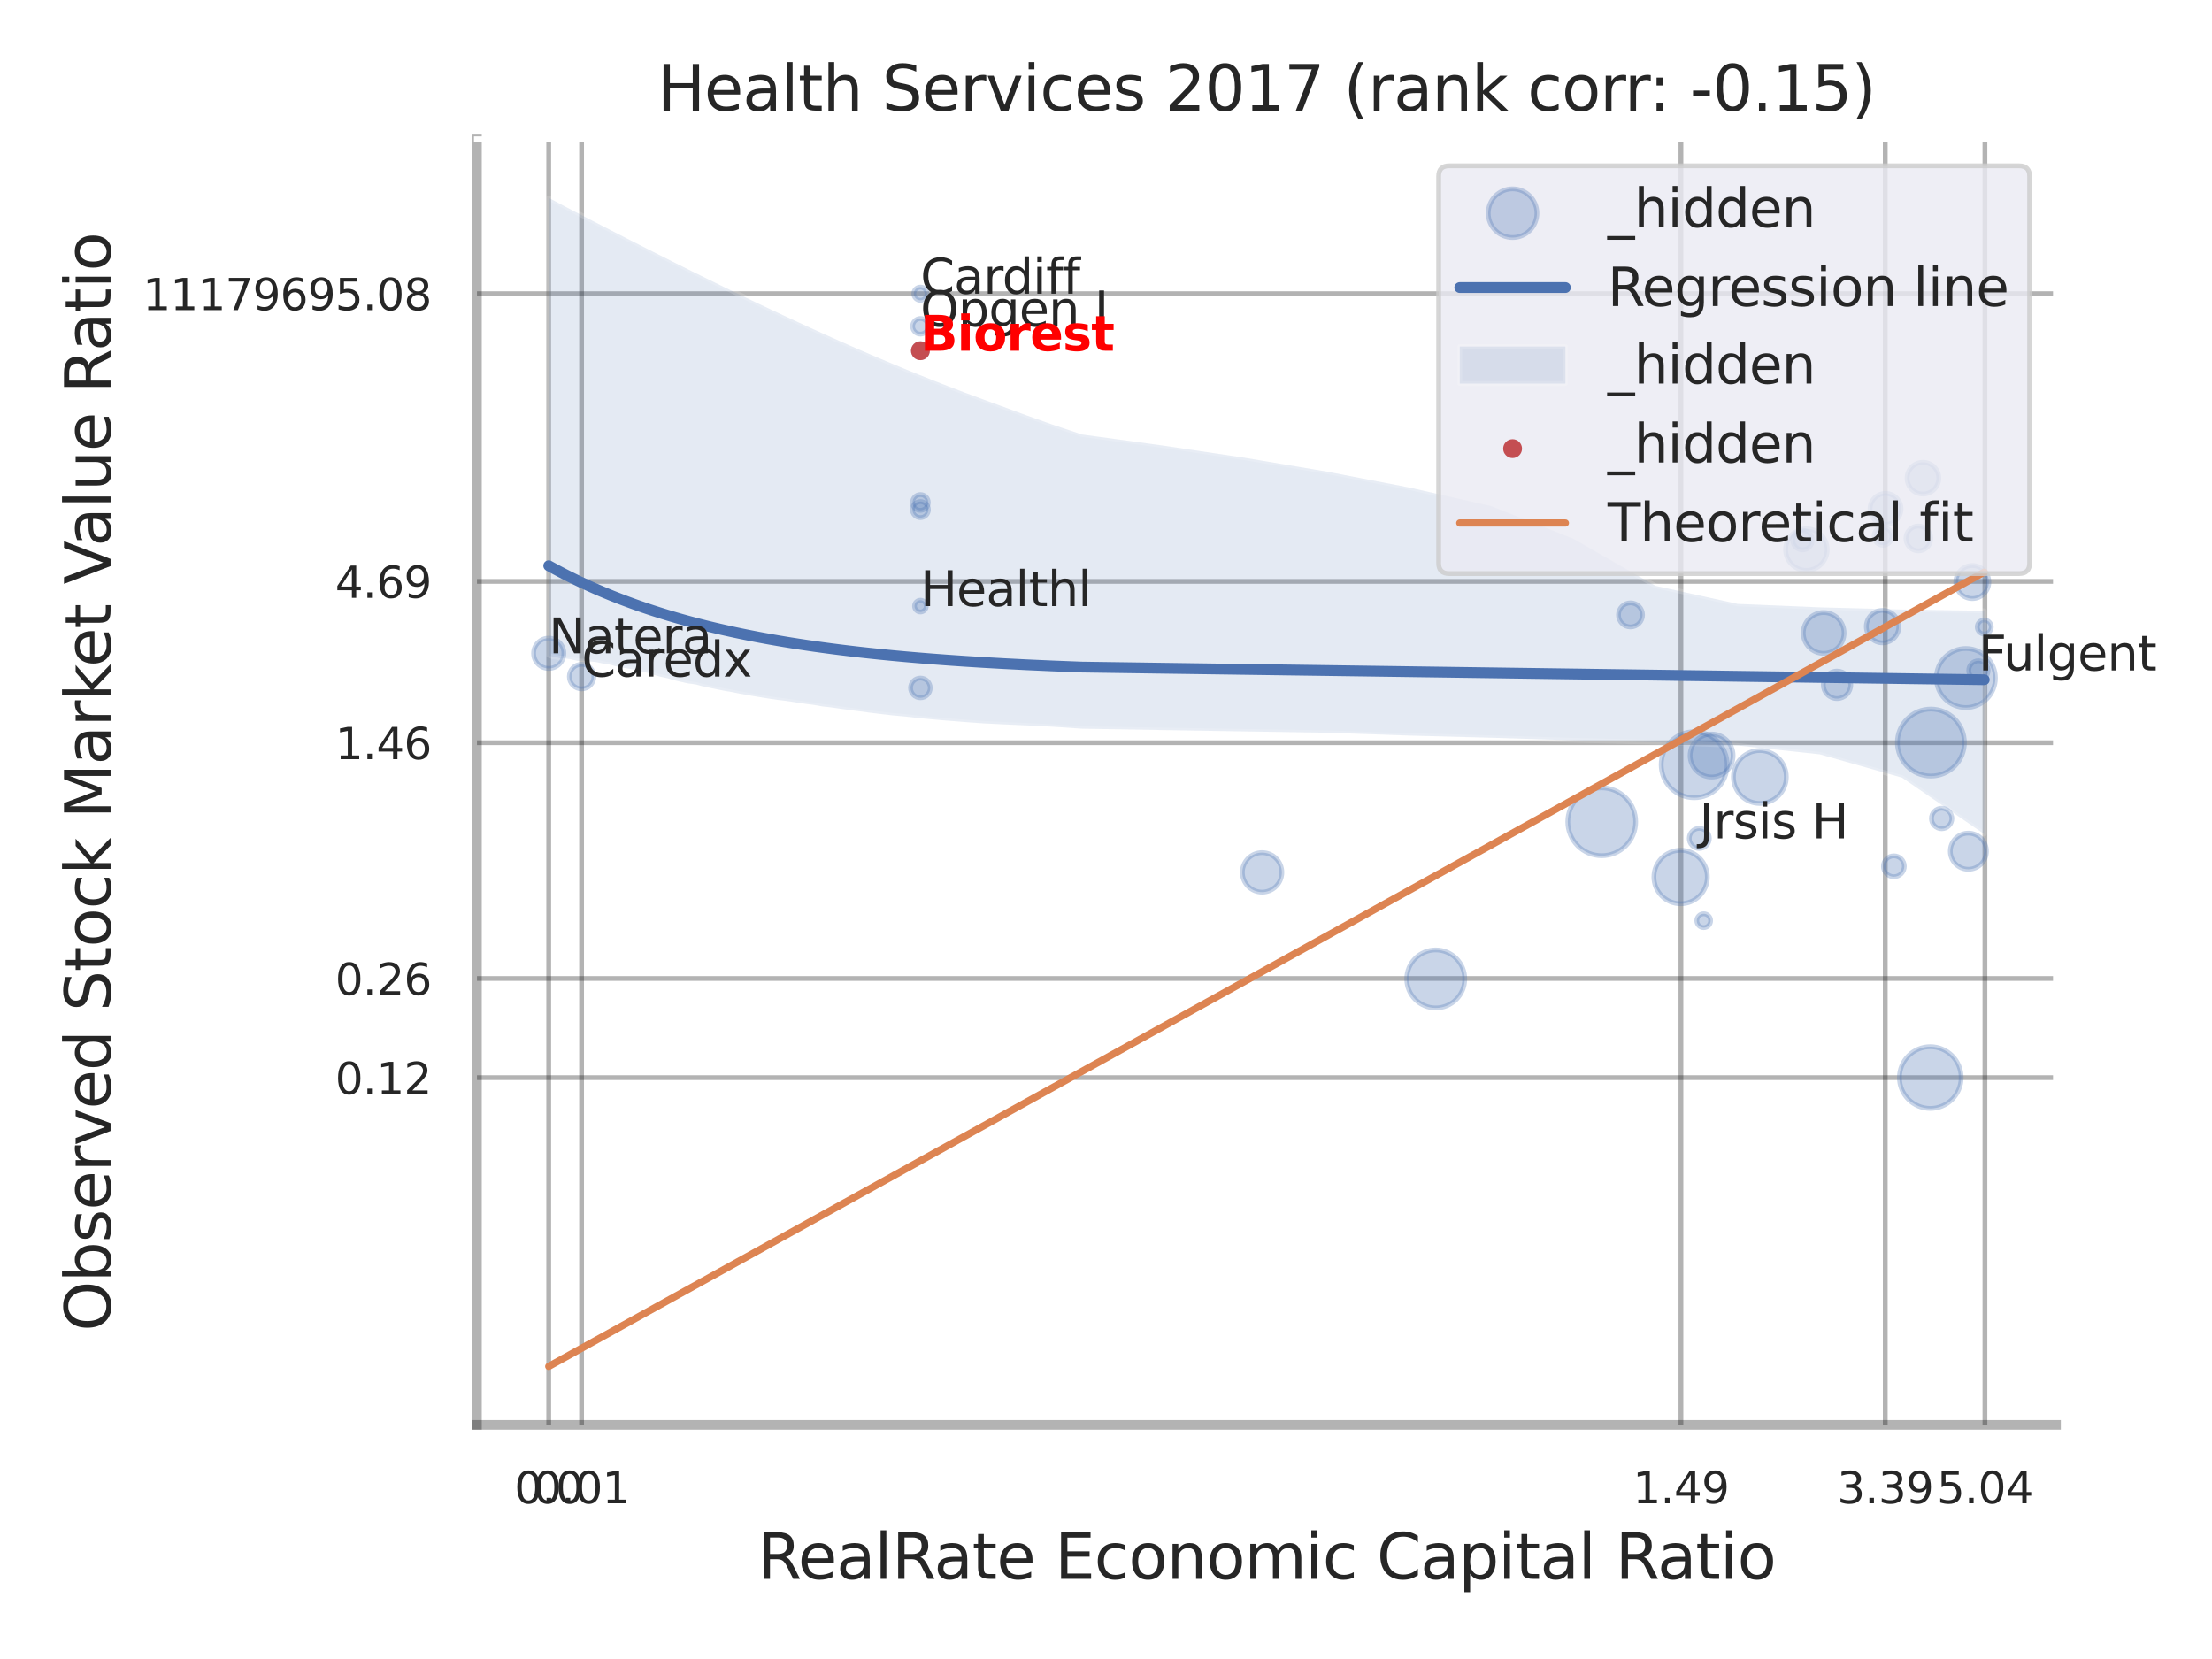 <?xml version="1.0" encoding="utf-8" standalone="no"?>
<!DOCTYPE svg PUBLIC "-//W3C//DTD SVG 1.1//EN"
  "http://www.w3.org/Graphics/SVG/1.1/DTD/svg11.dtd">
<svg xmlns:xlink="http://www.w3.org/1999/xlink" width="460.8pt" height="345.6pt" viewBox="0 0 460.8 345.6" xmlns="http://www.w3.org/2000/svg" version="1.1">
 <defs>
  <style type="text/css">*{stroke-linejoin: round; stroke-linecap: butt}</style>
 </defs>
 <g id="figure_1">
  <g id="patch_1">
   <path d="M 0 345.6 
L 460.8 345.6 
L 460.8 0 
L 0 0 
z
" style="fill: #ffffff"/>
  </g>
  <g id="axes_1">
   <g id="patch_2">
    <path d="M 99.36 296.82 
L 428.308 296.82 
L 428.308 29.04 
L 99.36 29.04 
z
" style="fill: #ffffff"/>
   </g>
   <g id="matplotlib.axis_1">
    <g id="xtick_1">
     <g id="line2d_1">
      <path d="M 114.307 296.82 
L 114.307 29.04 
" clip-path="url(#p24d10ad474)" style="fill: none; stroke: #000000; stroke-opacity: 0.3; stroke-linecap: round"/>
     </g>
     <g id="text_1">
      <!-- 0.0 -->
      <g style="fill: #262626" transform="translate(107.151 313.159) scale(0.09 -0.09)">
       <defs>
        <path id="DejaVuSans-30" d="M 2034 4250 
Q 1547 4250 1301 3770 
Q 1056 3291 1056 2328 
Q 1056 1369 1301 889 
Q 1547 409 2034 409 
Q 2525 409 2770 889 
Q 3016 1369 3016 2328 
Q 3016 3291 2770 3770 
Q 2525 4250 2034 4250 
z
M 2034 4750 
Q 2819 4750 3233 4129 
Q 3647 3509 3647 2328 
Q 3647 1150 3233 529 
Q 2819 -91 2034 -91 
Q 1250 -91 836 529 
Q 422 1150 422 2328 
Q 422 3509 836 4129 
Q 1250 4750 2034 4750 
z
" transform="scale(0.016)"/>
        <path id="DejaVuSans-2e" d="M 684 794 
L 1344 794 
L 1344 0 
L 684 0 
L 684 794 
z
" transform="scale(0.016)"/>
       </defs>
       <use xlink:href="#DejaVuSans-30"/>
       <use xlink:href="#DejaVuSans-2e" transform="translate(63.623 0)"/>
       <use xlink:href="#DejaVuSans-30" transform="translate(95.41 0)"/>
      </g>
     </g>
    </g>
    <g id="xtick_2">
     <g id="line2d_2">
      <path d="M 121.155 296.82 
L 121.155 29.04 
" clip-path="url(#p24d10ad474)" style="fill: none; stroke: #000000; stroke-opacity: 0.3; stroke-linecap: round"/>
     </g>
     <g id="text_2">
      <!-- 0.01 -->
      <g style="fill: #262626" transform="translate(111.136 313.159) scale(0.09 -0.09)">
       <defs>
        <path id="DejaVuSans-31" d="M 794 531 
L 1825 531 
L 1825 4091 
L 703 3866 
L 703 4441 
L 1819 4666 
L 2450 4666 
L 2450 531 
L 3481 531 
L 3481 0 
L 794 0 
L 794 531 
z
" transform="scale(0.016)"/>
       </defs>
       <use xlink:href="#DejaVuSans-30"/>
       <use xlink:href="#DejaVuSans-2e" transform="translate(63.623 0)"/>
       <use xlink:href="#DejaVuSans-30" transform="translate(95.41 0)"/>
       <use xlink:href="#DejaVuSans-31" transform="translate(159.033 0)"/>
      </g>
     </g>
    </g>
    <g id="xtick_3">
     <g id="line2d_3">
      <path d="M 350.166 296.82 
L 350.166 29.04 
" clip-path="url(#p24d10ad474)" style="fill: none; stroke: #000000; stroke-opacity: 0.3; stroke-linecap: round"/>
     </g>
     <g id="text_3">
      <!-- 1.49 -->
      <g style="fill: #262626" transform="translate(340.146 313.159) scale(0.09 -0.09)">
       <defs>
        <path id="DejaVuSans-34" d="M 2419 4116 
L 825 1625 
L 2419 1625 
L 2419 4116 
z
M 2253 4666 
L 3047 4666 
L 3047 1625 
L 3713 1625 
L 3713 1100 
L 3047 1100 
L 3047 0 
L 2419 0 
L 2419 1100 
L 313 1100 
L 313 1709 
L 2253 4666 
z
" transform="scale(0.016)"/>
        <path id="DejaVuSans-39" d="M 703 97 
L 703 672 
Q 941 559 1184 500 
Q 1428 441 1663 441 
Q 2288 441 2617 861 
Q 2947 1281 2994 2138 
Q 2813 1869 2534 1725 
Q 2256 1581 1919 1581 
Q 1219 1581 811 2004 
Q 403 2428 403 3163 
Q 403 3881 828 4315 
Q 1253 4750 1959 4750 
Q 2769 4750 3195 4129 
Q 3622 3509 3622 2328 
Q 3622 1225 3098 567 
Q 2575 -91 1691 -91 
Q 1453 -91 1209 -44 
Q 966 3 703 97 
z
M 1959 2075 
Q 2384 2075 2632 2365 
Q 2881 2656 2881 3163 
Q 2881 3666 2632 3958 
Q 2384 4250 1959 4250 
Q 1534 4250 1286 3958 
Q 1038 3666 1038 3163 
Q 1038 2656 1286 2365 
Q 1534 2075 1959 2075 
z
" transform="scale(0.016)"/>
       </defs>
       <use xlink:href="#DejaVuSans-31"/>
       <use xlink:href="#DejaVuSans-2e" transform="translate(63.623 0)"/>
       <use xlink:href="#DejaVuSans-34" transform="translate(95.41 0)"/>
       <use xlink:href="#DejaVuSans-39" transform="translate(159.033 0)"/>
      </g>
     </g>
    </g>
    <g id="xtick_4">
     <g id="line2d_4">
      <path d="M 392.732 296.82 
L 392.732 29.04 
" clip-path="url(#p24d10ad474)" style="fill: none; stroke: #000000; stroke-opacity: 0.3; stroke-linecap: round"/>
     </g>
     <g id="text_4">
      <!-- 3.39 -->
      <g style="fill: #262626" transform="translate(382.713 313.159) scale(0.09 -0.09)">
       <defs>
        <path id="DejaVuSans-33" d="M 2597 2516 
Q 3050 2419 3304 2112 
Q 3559 1806 3559 1356 
Q 3559 666 3084 287 
Q 2609 -91 1734 -91 
Q 1441 -91 1130 -33 
Q 819 25 488 141 
L 488 750 
Q 750 597 1062 519 
Q 1375 441 1716 441 
Q 2309 441 2620 675 
Q 2931 909 2931 1356 
Q 2931 1769 2642 2001 
Q 2353 2234 1838 2234 
L 1294 2234 
L 1294 2753 
L 1863 2753 
Q 2328 2753 2575 2939 
Q 2822 3125 2822 3475 
Q 2822 3834 2567 4026 
Q 2313 4219 1838 4219 
Q 1578 4219 1281 4162 
Q 984 4106 628 3988 
L 628 4550 
Q 988 4650 1302 4700 
Q 1616 4750 1894 4750 
Q 2613 4750 3031 4423 
Q 3450 4097 3450 3541 
Q 3450 3153 3228 2886 
Q 3006 2619 2597 2516 
z
" transform="scale(0.016)"/>
       </defs>
       <use xlink:href="#DejaVuSans-33"/>
       <use xlink:href="#DejaVuSans-2e" transform="translate(63.623 0)"/>
       <use xlink:href="#DejaVuSans-33" transform="translate(95.41 0)"/>
       <use xlink:href="#DejaVuSans-39" transform="translate(159.033 0)"/>
      </g>
     </g>
    </g>
    <g id="xtick_5">
     <g id="line2d_5">
      <path d="M 413.496 296.82 
L 413.496 29.04 
" clip-path="url(#p24d10ad474)" style="fill: none; stroke: #000000; stroke-opacity: 0.3; stroke-linecap: round"/>
     </g>
     <g id="text_5">
      <!-- 5.04 -->
      <g style="fill: #262626" transform="translate(403.477 313.159) scale(0.09 -0.09)">
       <defs>
        <path id="DejaVuSans-35" d="M 691 4666 
L 3169 4666 
L 3169 4134 
L 1269 4134 
L 1269 2991 
Q 1406 3038 1543 3061 
Q 1681 3084 1819 3084 
Q 2600 3084 3056 2656 
Q 3513 2228 3513 1497 
Q 3513 744 3044 326 
Q 2575 -91 1722 -91 
Q 1428 -91 1123 -41 
Q 819 9 494 109 
L 494 744 
Q 775 591 1075 516 
Q 1375 441 1709 441 
Q 2250 441 2565 725 
Q 2881 1009 2881 1497 
Q 2881 1984 2565 2268 
Q 2250 2553 1709 2553 
Q 1456 2553 1204 2497 
Q 953 2441 691 2322 
L 691 4666 
z
" transform="scale(0.016)"/>
       </defs>
       <use xlink:href="#DejaVuSans-35"/>
       <use xlink:href="#DejaVuSans-2e" transform="translate(63.623 0)"/>
       <use xlink:href="#DejaVuSans-30" transform="translate(95.41 0)"/>
       <use xlink:href="#DejaVuSans-34" transform="translate(159.033 0)"/>
      </g>
     </g>
    </g>
    <g id="xtick_6"/>
    <g id="xtick_7"/>
    <g id="xtick_8"/>
    <g id="text_6">
     <!-- RealRate Economic Capital Ratio -->
     <g style="fill: #262626" transform="translate(157.78 328.908) scale(0.13 -0.13)">
      <defs>
       <path id="DejaVuSans-52" d="M 2841 2188 
Q 3044 2119 3236 1894 
Q 3428 1669 3622 1275 
L 4263 0 
L 3584 0 
L 2988 1197 
Q 2756 1666 2539 1819 
Q 2322 1972 1947 1972 
L 1259 1972 
L 1259 0 
L 628 0 
L 628 4666 
L 2053 4666 
Q 2853 4666 3247 4331 
Q 3641 3997 3641 3322 
Q 3641 2881 3436 2590 
Q 3231 2300 2841 2188 
z
M 1259 4147 
L 1259 2491 
L 2053 2491 
Q 2509 2491 2742 2702 
Q 2975 2913 2975 3322 
Q 2975 3731 2742 3939 
Q 2509 4147 2053 4147 
L 1259 4147 
z
" transform="scale(0.016)"/>
       <path id="DejaVuSans-65" d="M 3597 1894 
L 3597 1613 
L 953 1613 
Q 991 1019 1311 708 
Q 1631 397 2203 397 
Q 2534 397 2845 478 
Q 3156 559 3463 722 
L 3463 178 
Q 3153 47 2828 -22 
Q 2503 -91 2169 -91 
Q 1331 -91 842 396 
Q 353 884 353 1716 
Q 353 2575 817 3079 
Q 1281 3584 2069 3584 
Q 2775 3584 3186 3129 
Q 3597 2675 3597 1894 
z
M 3022 2063 
Q 3016 2534 2758 2815 
Q 2500 3097 2075 3097 
Q 1594 3097 1305 2825 
Q 1016 2553 972 2059 
L 3022 2063 
z
" transform="scale(0.016)"/>
       <path id="DejaVuSans-61" d="M 2194 1759 
Q 1497 1759 1228 1600 
Q 959 1441 959 1056 
Q 959 750 1161 570 
Q 1363 391 1709 391 
Q 2188 391 2477 730 
Q 2766 1069 2766 1631 
L 2766 1759 
L 2194 1759 
z
M 3341 1997 
L 3341 0 
L 2766 0 
L 2766 531 
Q 2569 213 2275 61 
Q 1981 -91 1556 -91 
Q 1019 -91 701 211 
Q 384 513 384 1019 
Q 384 1609 779 1909 
Q 1175 2209 1959 2209 
L 2766 2209 
L 2766 2266 
Q 2766 2663 2505 2880 
Q 2244 3097 1772 3097 
Q 1472 3097 1187 3025 
Q 903 2953 641 2809 
L 641 3341 
Q 956 3463 1253 3523 
Q 1550 3584 1831 3584 
Q 2591 3584 2966 3190 
Q 3341 2797 3341 1997 
z
" transform="scale(0.016)"/>
       <path id="DejaVuSans-6c" d="M 603 4863 
L 1178 4863 
L 1178 0 
L 603 0 
L 603 4863 
z
" transform="scale(0.016)"/>
       <path id="DejaVuSans-74" d="M 1172 4494 
L 1172 3500 
L 2356 3500 
L 2356 3053 
L 1172 3053 
L 1172 1153 
Q 1172 725 1289 603 
Q 1406 481 1766 481 
L 2356 481 
L 2356 0 
L 1766 0 
Q 1100 0 847 248 
Q 594 497 594 1153 
L 594 3053 
L 172 3053 
L 172 3500 
L 594 3500 
L 594 4494 
L 1172 4494 
z
" transform="scale(0.016)"/>
       <path id="DejaVuSans-20" transform="scale(0.016)"/>
       <path id="DejaVuSans-45" d="M 628 4666 
L 3578 4666 
L 3578 4134 
L 1259 4134 
L 1259 2753 
L 3481 2753 
L 3481 2222 
L 1259 2222 
L 1259 531 
L 3634 531 
L 3634 0 
L 628 0 
L 628 4666 
z
" transform="scale(0.016)"/>
       <path id="DejaVuSans-63" d="M 3122 3366 
L 3122 2828 
Q 2878 2963 2633 3030 
Q 2388 3097 2138 3097 
Q 1578 3097 1268 2742 
Q 959 2388 959 1747 
Q 959 1106 1268 751 
Q 1578 397 2138 397 
Q 2388 397 2633 464 
Q 2878 531 3122 666 
L 3122 134 
Q 2881 22 2623 -34 
Q 2366 -91 2075 -91 
Q 1284 -91 818 406 
Q 353 903 353 1747 
Q 353 2603 823 3093 
Q 1294 3584 2113 3584 
Q 2378 3584 2631 3529 
Q 2884 3475 3122 3366 
z
" transform="scale(0.016)"/>
       <path id="DejaVuSans-6f" d="M 1959 3097 
Q 1497 3097 1228 2736 
Q 959 2375 959 1747 
Q 959 1119 1226 758 
Q 1494 397 1959 397 
Q 2419 397 2687 759 
Q 2956 1122 2956 1747 
Q 2956 2369 2687 2733 
Q 2419 3097 1959 3097 
z
M 1959 3584 
Q 2709 3584 3137 3096 
Q 3566 2609 3566 1747 
Q 3566 888 3137 398 
Q 2709 -91 1959 -91 
Q 1206 -91 779 398 
Q 353 888 353 1747 
Q 353 2609 779 3096 
Q 1206 3584 1959 3584 
z
" transform="scale(0.016)"/>
       <path id="DejaVuSans-6e" d="M 3513 2113 
L 3513 0 
L 2938 0 
L 2938 2094 
Q 2938 2591 2744 2837 
Q 2550 3084 2163 3084 
Q 1697 3084 1428 2787 
Q 1159 2491 1159 1978 
L 1159 0 
L 581 0 
L 581 3500 
L 1159 3500 
L 1159 2956 
Q 1366 3272 1645 3428 
Q 1925 3584 2291 3584 
Q 2894 3584 3203 3211 
Q 3513 2838 3513 2113 
z
" transform="scale(0.016)"/>
       <path id="DejaVuSans-6d" d="M 3328 2828 
Q 3544 3216 3844 3400 
Q 4144 3584 4550 3584 
Q 5097 3584 5394 3201 
Q 5691 2819 5691 2113 
L 5691 0 
L 5113 0 
L 5113 2094 
Q 5113 2597 4934 2840 
Q 4756 3084 4391 3084 
Q 3944 3084 3684 2787 
Q 3425 2491 3425 1978 
L 3425 0 
L 2847 0 
L 2847 2094 
Q 2847 2600 2669 2842 
Q 2491 3084 2119 3084 
Q 1678 3084 1418 2786 
Q 1159 2488 1159 1978 
L 1159 0 
L 581 0 
L 581 3500 
L 1159 3500 
L 1159 2956 
Q 1356 3278 1631 3431 
Q 1906 3584 2284 3584 
Q 2666 3584 2933 3390 
Q 3200 3197 3328 2828 
z
" transform="scale(0.016)"/>
       <path id="DejaVuSans-69" d="M 603 3500 
L 1178 3500 
L 1178 0 
L 603 0 
L 603 3500 
z
M 603 4863 
L 1178 4863 
L 1178 4134 
L 603 4134 
L 603 4863 
z
" transform="scale(0.016)"/>
       <path id="DejaVuSans-43" d="M 4122 4306 
L 4122 3641 
Q 3803 3938 3442 4084 
Q 3081 4231 2675 4231 
Q 1875 4231 1450 3742 
Q 1025 3253 1025 2328 
Q 1025 1406 1450 917 
Q 1875 428 2675 428 
Q 3081 428 3442 575 
Q 3803 722 4122 1019 
L 4122 359 
Q 3791 134 3420 21 
Q 3050 -91 2638 -91 
Q 1578 -91 968 557 
Q 359 1206 359 2328 
Q 359 3453 968 4101 
Q 1578 4750 2638 4750 
Q 3056 4750 3426 4639 
Q 3797 4528 4122 4306 
z
" transform="scale(0.016)"/>
       <path id="DejaVuSans-70" d="M 1159 525 
L 1159 -1331 
L 581 -1331 
L 581 3500 
L 1159 3500 
L 1159 2969 
Q 1341 3281 1617 3432 
Q 1894 3584 2278 3584 
Q 2916 3584 3314 3078 
Q 3713 2572 3713 1747 
Q 3713 922 3314 415 
Q 2916 -91 2278 -91 
Q 1894 -91 1617 61 
Q 1341 213 1159 525 
z
M 3116 1747 
Q 3116 2381 2855 2742 
Q 2594 3103 2138 3103 
Q 1681 3103 1420 2742 
Q 1159 2381 1159 1747 
Q 1159 1113 1420 752 
Q 1681 391 2138 391 
Q 2594 391 2855 752 
Q 3116 1113 3116 1747 
z
" transform="scale(0.016)"/>
      </defs>
      <use xlink:href="#DejaVuSans-52"/>
      <use xlink:href="#DejaVuSans-65" transform="translate(64.982 0)"/>
      <use xlink:href="#DejaVuSans-61" transform="translate(126.506 0)"/>
      <use xlink:href="#DejaVuSans-6c" transform="translate(187.785 0)"/>
      <use xlink:href="#DejaVuSans-52" transform="translate(215.568 0)"/>
      <use xlink:href="#DejaVuSans-61" transform="translate(282.801 0)"/>
      <use xlink:href="#DejaVuSans-74" transform="translate(344.08 0)"/>
      <use xlink:href="#DejaVuSans-65" transform="translate(383.289 0)"/>
      <use xlink:href="#DejaVuSans-20" transform="translate(444.812 0)"/>
      <use xlink:href="#DejaVuSans-45" transform="translate(476.6 0)"/>
      <use xlink:href="#DejaVuSans-63" transform="translate(539.783 0)"/>
      <use xlink:href="#DejaVuSans-6f" transform="translate(594.764 0)"/>
      <use xlink:href="#DejaVuSans-6e" transform="translate(655.945 0)"/>
      <use xlink:href="#DejaVuSans-6f" transform="translate(719.324 0)"/>
      <use xlink:href="#DejaVuSans-6d" transform="translate(780.506 0)"/>
      <use xlink:href="#DejaVuSans-69" transform="translate(877.918 0)"/>
      <use xlink:href="#DejaVuSans-63" transform="translate(905.701 0)"/>
      <use xlink:href="#DejaVuSans-20" transform="translate(960.682 0)"/>
      <use xlink:href="#DejaVuSans-43" transform="translate(992.469 0)"/>
      <use xlink:href="#DejaVuSans-61" transform="translate(1062.293 0)"/>
      <use xlink:href="#DejaVuSans-70" transform="translate(1123.572 0)"/>
      <use xlink:href="#DejaVuSans-69" transform="translate(1187.049 0)"/>
      <use xlink:href="#DejaVuSans-74" transform="translate(1214.832 0)"/>
      <use xlink:href="#DejaVuSans-61" transform="translate(1254.041 0)"/>
      <use xlink:href="#DejaVuSans-6c" transform="translate(1315.32 0)"/>
      <use xlink:href="#DejaVuSans-20" transform="translate(1343.104 0)"/>
      <use xlink:href="#DejaVuSans-52" transform="translate(1374.891 0)"/>
      <use xlink:href="#DejaVuSans-61" transform="translate(1442.123 0)"/>
      <use xlink:href="#DejaVuSans-74" transform="translate(1503.402 0)"/>
      <use xlink:href="#DejaVuSans-69" transform="translate(1542.611 0)"/>
      <use xlink:href="#DejaVuSans-6f" transform="translate(1570.395 0)"/>
     </g>
    </g>
   </g>
   <g id="matplotlib.axis_2">
    <g id="ytick_1">
     <g id="line2d_6">
      <path d="M 99.36 224.496 
L 428.308 224.496 
" clip-path="url(#p24d10ad474)" style="fill: none; stroke: #000000; stroke-opacity: 0.3; stroke-linecap: round"/>
     </g>
     <g id="text_7">
      <!-- 0.12 -->
      <g style="fill: #262626" transform="translate(69.821 227.915) scale(0.09 -0.09)">
       <defs>
        <path id="DejaVuSans-32" d="M 1228 531 
L 3431 531 
L 3431 0 
L 469 0 
L 469 531 
Q 828 903 1448 1529 
Q 2069 2156 2228 2338 
Q 2531 2678 2651 2914 
Q 2772 3150 2772 3378 
Q 2772 3750 2511 3984 
Q 2250 4219 1831 4219 
Q 1534 4219 1204 4116 
Q 875 4013 500 3803 
L 500 4441 
Q 881 4594 1212 4672 
Q 1544 4750 1819 4750 
Q 2544 4750 2975 4387 
Q 3406 4025 3406 3419 
Q 3406 3131 3298 2873 
Q 3191 2616 2906 2266 
Q 2828 2175 2409 1742 
Q 1991 1309 1228 531 
z
" transform="scale(0.016)"/>
       </defs>
       <use xlink:href="#DejaVuSans-30"/>
       <use xlink:href="#DejaVuSans-2e" transform="translate(63.623 0)"/>
       <use xlink:href="#DejaVuSans-31" transform="translate(95.41 0)"/>
       <use xlink:href="#DejaVuSans-32" transform="translate(159.033 0)"/>
      </g>
     </g>
    </g>
    <g id="ytick_2">
     <g id="line2d_7">
      <path d="M 99.36 203.838 
L 428.308 203.838 
" clip-path="url(#p24d10ad474)" style="fill: none; stroke: #000000; stroke-opacity: 0.3; stroke-linecap: round"/>
     </g>
     <g id="text_8">
      <!-- 0.26 -->
      <g style="fill: #262626" transform="translate(69.821 207.257) scale(0.09 -0.09)">
       <defs>
        <path id="DejaVuSans-36" d="M 2113 2584 
Q 1688 2584 1439 2293 
Q 1191 2003 1191 1497 
Q 1191 994 1439 701 
Q 1688 409 2113 409 
Q 2538 409 2786 701 
Q 3034 994 3034 1497 
Q 3034 2003 2786 2293 
Q 2538 2584 2113 2584 
z
M 3366 4563 
L 3366 3988 
Q 3128 4100 2886 4159 
Q 2644 4219 2406 4219 
Q 1781 4219 1451 3797 
Q 1122 3375 1075 2522 
Q 1259 2794 1537 2939 
Q 1816 3084 2150 3084 
Q 2853 3084 3261 2657 
Q 3669 2231 3669 1497 
Q 3669 778 3244 343 
Q 2819 -91 2113 -91 
Q 1303 -91 875 529 
Q 447 1150 447 2328 
Q 447 3434 972 4092 
Q 1497 4750 2381 4750 
Q 2619 4750 2861 4703 
Q 3103 4656 3366 4563 
z
" transform="scale(0.016)"/>
       </defs>
       <use xlink:href="#DejaVuSans-30"/>
       <use xlink:href="#DejaVuSans-2e" transform="translate(63.623 0)"/>
       <use xlink:href="#DejaVuSans-32" transform="translate(95.41 0)"/>
       <use xlink:href="#DejaVuSans-36" transform="translate(159.033 0)"/>
      </g>
     </g>
    </g>
    <g id="ytick_3">
     <g id="line2d_8">
      <path d="M 99.36 154.723 
L 428.308 154.723 
" clip-path="url(#p24d10ad474)" style="fill: none; stroke: #000000; stroke-opacity: 0.3; stroke-linecap: round"/>
     </g>
     <g id="text_9">
      <!-- 1.46 -->
      <g style="fill: #262626" transform="translate(69.821 158.142) scale(0.09 -0.09)">
       <use xlink:href="#DejaVuSans-31"/>
       <use xlink:href="#DejaVuSans-2e" transform="translate(63.623 0)"/>
       <use xlink:href="#DejaVuSans-34" transform="translate(95.41 0)"/>
       <use xlink:href="#DejaVuSans-36" transform="translate(159.033 0)"/>
      </g>
     </g>
    </g>
    <g id="ytick_4">
     <g id="line2d_9">
      <path d="M 99.36 121.118 
L 428.308 121.118 
" clip-path="url(#p24d10ad474)" style="fill: none; stroke: #000000; stroke-opacity: 0.3; stroke-linecap: round"/>
     </g>
     <g id="text_10">
      <!-- 4.69 -->
      <g style="fill: #262626" transform="translate(69.821 124.538) scale(0.09 -0.09)">
       <use xlink:href="#DejaVuSans-34"/>
       <use xlink:href="#DejaVuSans-2e" transform="translate(63.623 0)"/>
       <use xlink:href="#DejaVuSans-36" transform="translate(95.41 0)"/>
       <use xlink:href="#DejaVuSans-39" transform="translate(159.033 0)"/>
      </g>
     </g>
    </g>
    <g id="ytick_5">
     <g id="line2d_10">
      <path d="M 99.36 61.183 
L 428.308 61.183 
" clip-path="url(#p24d10ad474)" style="fill: none; stroke: #000000; stroke-opacity: 0.3; stroke-linecap: round"/>
     </g>
     <g id="text_11">
      <!-- 11179695.08 -->
      <g style="fill: #262626" transform="translate(29.737 64.602) scale(0.09 -0.09)">
       <defs>
        <path id="DejaVuSans-37" d="M 525 4666 
L 3525 4666 
L 3525 4397 
L 1831 0 
L 1172 0 
L 2766 4134 
L 525 4134 
L 525 4666 
z
" transform="scale(0.016)"/>
        <path id="DejaVuSans-38" d="M 2034 2216 
Q 1584 2216 1326 1975 
Q 1069 1734 1069 1313 
Q 1069 891 1326 650 
Q 1584 409 2034 409 
Q 2484 409 2743 651 
Q 3003 894 3003 1313 
Q 3003 1734 2745 1975 
Q 2488 2216 2034 2216 
z
M 1403 2484 
Q 997 2584 770 2862 
Q 544 3141 544 3541 
Q 544 4100 942 4425 
Q 1341 4750 2034 4750 
Q 2731 4750 3128 4425 
Q 3525 4100 3525 3541 
Q 3525 3141 3298 2862 
Q 3072 2584 2669 2484 
Q 3125 2378 3379 2068 
Q 3634 1759 3634 1313 
Q 3634 634 3220 271 
Q 2806 -91 2034 -91 
Q 1263 -91 848 271 
Q 434 634 434 1313 
Q 434 1759 690 2068 
Q 947 2378 1403 2484 
z
M 1172 3481 
Q 1172 3119 1398 2916 
Q 1625 2713 2034 2713 
Q 2441 2713 2670 2916 
Q 2900 3119 2900 3481 
Q 2900 3844 2670 4047 
Q 2441 4250 2034 4250 
Q 1625 4250 1398 4047 
Q 1172 3844 1172 3481 
z
" transform="scale(0.016)"/>
       </defs>
       <use xlink:href="#DejaVuSans-31"/>
       <use xlink:href="#DejaVuSans-31" transform="translate(63.623 0)"/>
       <use xlink:href="#DejaVuSans-31" transform="translate(127.246 0)"/>
       <use xlink:href="#DejaVuSans-37" transform="translate(190.869 0)"/>
       <use xlink:href="#DejaVuSans-39" transform="translate(254.492 0)"/>
       <use xlink:href="#DejaVuSans-36" transform="translate(318.115 0)"/>
       <use xlink:href="#DejaVuSans-39" transform="translate(381.738 0)"/>
       <use xlink:href="#DejaVuSans-35" transform="translate(445.361 0)"/>
       <use xlink:href="#DejaVuSans-2e" transform="translate(508.984 0)"/>
       <use xlink:href="#DejaVuSans-30" transform="translate(540.771 0)"/>
       <use xlink:href="#DejaVuSans-38" transform="translate(604.395 0)"/>
      </g>
     </g>
    </g>
    <g id="ytick_6"/>
    <g id="ytick_7"/>
    <g id="ytick_8"/>
    <g id="ytick_9"/>
    <g id="ytick_10"/>
    <g id="text_12">
     <!-- Observed Stock Market Value Ratio -->
     <g style="fill: #262626" transform="translate(23.034 277.332) rotate(-90) scale(0.13 -0.13)">
      <defs>
       <path id="DejaVuSans-4f" d="M 2522 4238 
Q 1834 4238 1429 3725 
Q 1025 3213 1025 2328 
Q 1025 1447 1429 934 
Q 1834 422 2522 422 
Q 3209 422 3611 934 
Q 4013 1447 4013 2328 
Q 4013 3213 3611 3725 
Q 3209 4238 2522 4238 
z
M 2522 4750 
Q 3503 4750 4090 4092 
Q 4678 3434 4678 2328 
Q 4678 1225 4090 567 
Q 3503 -91 2522 -91 
Q 1538 -91 948 565 
Q 359 1222 359 2328 
Q 359 3434 948 4092 
Q 1538 4750 2522 4750 
z
" transform="scale(0.016)"/>
       <path id="DejaVuSans-62" d="M 3116 1747 
Q 3116 2381 2855 2742 
Q 2594 3103 2138 3103 
Q 1681 3103 1420 2742 
Q 1159 2381 1159 1747 
Q 1159 1113 1420 752 
Q 1681 391 2138 391 
Q 2594 391 2855 752 
Q 3116 1113 3116 1747 
z
M 1159 2969 
Q 1341 3281 1617 3432 
Q 1894 3584 2278 3584 
Q 2916 3584 3314 3078 
Q 3713 2572 3713 1747 
Q 3713 922 3314 415 
Q 2916 -91 2278 -91 
Q 1894 -91 1617 61 
Q 1341 213 1159 525 
L 1159 0 
L 581 0 
L 581 4863 
L 1159 4863 
L 1159 2969 
z
" transform="scale(0.016)"/>
       <path id="DejaVuSans-73" d="M 2834 3397 
L 2834 2853 
Q 2591 2978 2328 3040 
Q 2066 3103 1784 3103 
Q 1356 3103 1142 2972 
Q 928 2841 928 2578 
Q 928 2378 1081 2264 
Q 1234 2150 1697 2047 
L 1894 2003 
Q 2506 1872 2764 1633 
Q 3022 1394 3022 966 
Q 3022 478 2636 193 
Q 2250 -91 1575 -91 
Q 1294 -91 989 -36 
Q 684 19 347 128 
L 347 722 
Q 666 556 975 473 
Q 1284 391 1588 391 
Q 1994 391 2212 530 
Q 2431 669 2431 922 
Q 2431 1156 2273 1281 
Q 2116 1406 1581 1522 
L 1381 1569 
Q 847 1681 609 1914 
Q 372 2147 372 2553 
Q 372 3047 722 3315 
Q 1072 3584 1716 3584 
Q 2034 3584 2315 3537 
Q 2597 3491 2834 3397 
z
" transform="scale(0.016)"/>
       <path id="DejaVuSans-72" d="M 2631 2963 
Q 2534 3019 2420 3045 
Q 2306 3072 2169 3072 
Q 1681 3072 1420 2755 
Q 1159 2438 1159 1844 
L 1159 0 
L 581 0 
L 581 3500 
L 1159 3500 
L 1159 2956 
Q 1341 3275 1631 3429 
Q 1922 3584 2338 3584 
Q 2397 3584 2469 3576 
Q 2541 3569 2628 3553 
L 2631 2963 
z
" transform="scale(0.016)"/>
       <path id="DejaVuSans-76" d="M 191 3500 
L 800 3500 
L 1894 563 
L 2988 3500 
L 3597 3500 
L 2284 0 
L 1503 0 
L 191 3500 
z
" transform="scale(0.016)"/>
       <path id="DejaVuSans-64" d="M 2906 2969 
L 2906 4863 
L 3481 4863 
L 3481 0 
L 2906 0 
L 2906 525 
Q 2725 213 2448 61 
Q 2172 -91 1784 -91 
Q 1150 -91 751 415 
Q 353 922 353 1747 
Q 353 2572 751 3078 
Q 1150 3584 1784 3584 
Q 2172 3584 2448 3432 
Q 2725 3281 2906 2969 
z
M 947 1747 
Q 947 1113 1208 752 
Q 1469 391 1925 391 
Q 2381 391 2643 752 
Q 2906 1113 2906 1747 
Q 2906 2381 2643 2742 
Q 2381 3103 1925 3103 
Q 1469 3103 1208 2742 
Q 947 2381 947 1747 
z
" transform="scale(0.016)"/>
       <path id="DejaVuSans-53" d="M 3425 4513 
L 3425 3897 
Q 3066 4069 2747 4153 
Q 2428 4238 2131 4238 
Q 1616 4238 1336 4038 
Q 1056 3838 1056 3469 
Q 1056 3159 1242 3001 
Q 1428 2844 1947 2747 
L 2328 2669 
Q 3034 2534 3370 2195 
Q 3706 1856 3706 1288 
Q 3706 609 3251 259 
Q 2797 -91 1919 -91 
Q 1588 -91 1214 -16 
Q 841 59 441 206 
L 441 856 
Q 825 641 1194 531 
Q 1563 422 1919 422 
Q 2459 422 2753 634 
Q 3047 847 3047 1241 
Q 3047 1584 2836 1778 
Q 2625 1972 2144 2069 
L 1759 2144 
Q 1053 2284 737 2584 
Q 422 2884 422 3419 
Q 422 4038 858 4394 
Q 1294 4750 2059 4750 
Q 2388 4750 2728 4690 
Q 3069 4631 3425 4513 
z
" transform="scale(0.016)"/>
       <path id="DejaVuSans-6b" d="M 581 4863 
L 1159 4863 
L 1159 1991 
L 2875 3500 
L 3609 3500 
L 1753 1863 
L 3688 0 
L 2938 0 
L 1159 1709 
L 1159 0 
L 581 0 
L 581 4863 
z
" transform="scale(0.016)"/>
       <path id="DejaVuSans-4d" d="M 628 4666 
L 1569 4666 
L 2759 1491 
L 3956 4666 
L 4897 4666 
L 4897 0 
L 4281 0 
L 4281 4097 
L 3078 897 
L 2444 897 
L 1241 4097 
L 1241 0 
L 628 0 
L 628 4666 
z
" transform="scale(0.016)"/>
       <path id="DejaVuSans-56" d="M 1831 0 
L 50 4666 
L 709 4666 
L 2188 738 
L 3669 4666 
L 4325 4666 
L 2547 0 
L 1831 0 
z
" transform="scale(0.016)"/>
       <path id="DejaVuSans-75" d="M 544 1381 
L 544 3500 
L 1119 3500 
L 1119 1403 
Q 1119 906 1312 657 
Q 1506 409 1894 409 
Q 2359 409 2629 706 
Q 2900 1003 2900 1516 
L 2900 3500 
L 3475 3500 
L 3475 0 
L 2900 0 
L 2900 538 
Q 2691 219 2414 64 
Q 2138 -91 1772 -91 
Q 1169 -91 856 284 
Q 544 659 544 1381 
z
M 1991 3584 
L 1991 3584 
z
" transform="scale(0.016)"/>
      </defs>
      <use xlink:href="#DejaVuSans-4f"/>
      <use xlink:href="#DejaVuSans-62" transform="translate(78.711 0)"/>
      <use xlink:href="#DejaVuSans-73" transform="translate(142.188 0)"/>
      <use xlink:href="#DejaVuSans-65" transform="translate(194.287 0)"/>
      <use xlink:href="#DejaVuSans-72" transform="translate(255.811 0)"/>
      <use xlink:href="#DejaVuSans-76" transform="translate(296.924 0)"/>
      <use xlink:href="#DejaVuSans-65" transform="translate(356.104 0)"/>
      <use xlink:href="#DejaVuSans-64" transform="translate(417.627 0)"/>
      <use xlink:href="#DejaVuSans-20" transform="translate(481.104 0)"/>
      <use xlink:href="#DejaVuSans-53" transform="translate(512.891 0)"/>
      <use xlink:href="#DejaVuSans-74" transform="translate(576.367 0)"/>
      <use xlink:href="#DejaVuSans-6f" transform="translate(615.576 0)"/>
      <use xlink:href="#DejaVuSans-63" transform="translate(676.758 0)"/>
      <use xlink:href="#DejaVuSans-6b" transform="translate(731.738 0)"/>
      <use xlink:href="#DejaVuSans-20" transform="translate(789.648 0)"/>
      <use xlink:href="#DejaVuSans-4d" transform="translate(821.436 0)"/>
      <use xlink:href="#DejaVuSans-61" transform="translate(907.715 0)"/>
      <use xlink:href="#DejaVuSans-72" transform="translate(968.994 0)"/>
      <use xlink:href="#DejaVuSans-6b" transform="translate(1010.107 0)"/>
      <use xlink:href="#DejaVuSans-65" transform="translate(1064.393 0)"/>
      <use xlink:href="#DejaVuSans-74" transform="translate(1125.916 0)"/>
      <use xlink:href="#DejaVuSans-20" transform="translate(1165.125 0)"/>
      <use xlink:href="#DejaVuSans-56" transform="translate(1196.912 0)"/>
      <use xlink:href="#DejaVuSans-61" transform="translate(1257.57 0)"/>
      <use xlink:href="#DejaVuSans-6c" transform="translate(1318.85 0)"/>
      <use xlink:href="#DejaVuSans-75" transform="translate(1346.633 0)"/>
      <use xlink:href="#DejaVuSans-65" transform="translate(1410.012 0)"/>
      <use xlink:href="#DejaVuSans-20" transform="translate(1471.535 0)"/>
      <use xlink:href="#DejaVuSans-52" transform="translate(1503.322 0)"/>
      <use xlink:href="#DejaVuSans-61" transform="translate(1570.555 0)"/>
      <use xlink:href="#DejaVuSans-74" transform="translate(1631.834 0)"/>
      <use xlink:href="#DejaVuSans-69" transform="translate(1671.043 0)"/>
      <use xlink:href="#DejaVuSans-6f" transform="translate(1698.826 0)"/>
     </g>
    </g>
   </g>
   <g id="PathCollection_1">
    <path d="M 376.308 118.825 
C 377.457 118.825 378.56 118.368 379.373 117.555 
C 380.186 116.742 380.643 115.639 380.643 114.49 
C 380.643 113.34 380.186 112.237 379.373 111.424 
C 378.56 110.611 377.457 110.154 376.308 110.154 
C 375.158 110.154 374.055 110.611 373.242 111.424 
C 372.429 112.237 371.972 113.34 371.972 114.49 
C 371.972 115.639 372.429 116.742 373.242 117.555 
C 374.055 118.368 375.158 118.825 376.308 118.825 
z
" clip-path="url(#p24d10ad474)" style="fill: #4c72b0; fill-opacity: 0.3; stroke: #4c72b0; stroke-opacity: 0.3"/>
    <path d="M 394.529 182.641 
C 395.106 182.641 395.659 182.412 396.067 182.004 
C 396.476 181.596 396.705 181.042 396.705 180.465 
C 396.705 179.888 396.476 179.334 396.067 178.926 
C 395.659 178.518 395.106 178.289 394.529 178.289 
C 393.952 178.289 393.398 178.518 392.99 178.926 
C 392.582 179.334 392.352 179.888 392.352 180.465 
C 392.352 181.042 392.582 181.596 392.99 182.004 
C 393.398 182.412 393.952 182.641 394.529 182.641 
z
" clip-path="url(#p24d10ad474)" style="fill: #4c72b0; fill-opacity: 0.3; stroke: #4c72b0; stroke-opacity: 0.3"/>
    <path d="M 399.631 114.756 
C 400.318 114.756 400.976 114.483 401.462 113.997 
C 401.948 113.512 402.22 112.853 402.22 112.166 
C 402.22 111.48 401.948 110.821 401.462 110.335 
C 400.976 109.85 400.318 109.577 399.631 109.577 
C 398.944 109.577 398.285 109.85 397.8 110.335 
C 397.314 110.821 397.041 111.48 397.041 112.166 
C 397.041 112.853 397.314 113.512 397.8 113.997 
C 398.285 114.483 398.944 114.756 399.631 114.756 
z
" clip-path="url(#p24d10ad474)" style="fill: #4c72b0; fill-opacity: 0.3; stroke: #4c72b0; stroke-opacity: 0.3"/>
    <path d="M 404.484 172.639 
C 405.05 172.639 405.593 172.414 405.993 172.014 
C 406.393 171.613 406.618 171.07 406.618 170.504 
C 406.618 169.938 406.393 169.395 405.993 168.995 
C 405.593 168.595 405.05 168.37 404.484 168.37 
C 403.918 168.37 403.375 168.595 402.975 168.995 
C 402.574 169.395 402.35 169.938 402.35 170.504 
C 402.35 171.07 402.574 171.613 402.975 172.014 
C 403.375 172.414 403.918 172.639 404.484 172.639 
z
" clip-path="url(#p24d10ad474)" style="fill: #4c72b0; fill-opacity: 0.3; stroke: #4c72b0; stroke-opacity: 0.3"/>
    <path d="M 402.116 230.908 
C 403.822 230.908 405.457 230.231 406.663 229.025 
C 407.869 227.819 408.547 226.183 408.547 224.478 
C 408.547 222.772 407.869 221.137 406.663 219.931 
C 405.457 218.725 403.822 218.047 402.116 218.047 
C 400.411 218.047 398.775 218.725 397.569 219.931 
C 396.363 221.137 395.686 222.772 395.686 224.478 
C 395.686 226.183 396.363 227.819 397.569 229.025 
C 398.775 230.231 400.411 230.908 402.116 230.908 
z
" clip-path="url(#p24d10ad474)" style="fill: #4c72b0; fill-opacity: 0.3; stroke: #4c72b0; stroke-opacity: 0.3"/>
    <path d="M 392.793 109.242 
C 393.649 109.242 394.47 108.902 395.075 108.297 
C 395.68 107.692 396.02 106.871 396.02 106.016 
C 396.02 105.16 395.68 104.339 395.075 103.734 
C 394.47 103.129 393.649 102.789 392.793 102.789 
C 391.938 102.789 391.117 103.129 390.512 103.734 
C 389.907 104.339 389.567 105.16 389.567 106.016 
C 389.567 106.871 389.907 107.692 390.512 108.297 
C 391.117 108.902 391.938 109.242 392.793 109.242 
z
" clip-path="url(#p24d10ad474)" style="fill: #4c72b0; fill-opacity: 0.3; stroke: #4c72b0; stroke-opacity: 0.3"/>
    <path d="M 262.917 185.848 
C 264.008 185.848 265.056 185.414 265.828 184.642 
C 266.6 183.87 267.033 182.823 267.033 181.731 
C 267.033 180.64 266.6 179.593 265.828 178.821 
C 265.056 178.049 264.008 177.615 262.917 177.615 
C 261.825 177.615 260.778 178.049 260.006 178.821 
C 259.234 179.593 258.8 180.64 258.8 181.731 
C 258.8 182.823 259.234 183.87 260.006 184.642 
C 260.778 185.414 261.825 185.848 262.917 185.848 
z
" clip-path="url(#p24d10ad474)" style="fill: #4c72b0; fill-opacity: 0.3; stroke: #4c72b0; stroke-opacity: 0.3"/>
    <path d="M 392.256 113.583 
C 392.752 113.583 393.228 113.386 393.579 113.035 
C 393.93 112.684 394.127 112.208 394.127 111.711 
C 394.127 111.215 393.93 110.739 393.579 110.388 
C 393.228 110.037 392.752 109.84 392.256 109.84 
C 391.759 109.84 391.283 110.037 390.932 110.388 
C 390.581 110.739 390.384 111.215 390.384 111.711 
C 390.384 112.208 390.581 112.684 390.932 113.035 
C 391.283 113.386 391.759 113.583 392.256 113.583 
z
" clip-path="url(#p24d10ad474)" style="fill: #4c72b0; fill-opacity: 0.3; stroke: #4c72b0; stroke-opacity: 0.3"/>
    <path d="M 191.737 62.56 
C 192.102 62.56 192.453 62.415 192.711 62.157 
C 192.969 61.899 193.114 61.549 193.114 61.184 
C 193.114 60.819 192.969 60.468 192.711 60.21 
C 192.453 59.952 192.102 59.807 191.737 59.807 
C 191.372 59.807 191.022 59.952 190.764 60.21 
C 190.506 60.468 190.36 60.819 190.36 61.184 
C 190.36 61.549 190.506 61.899 190.764 62.157 
C 191.022 62.415 191.372 62.56 191.737 62.56 
z
" clip-path="url(#p24d10ad474)" style="fill: #4c72b0; fill-opacity: 0.3; stroke: #4c72b0; stroke-opacity: 0.3"/>
    <path d="M 402.242 161.67 
C 404.094 161.67 405.869 160.935 407.178 159.626 
C 408.487 158.317 409.223 156.541 409.223 154.69 
C 409.223 152.839 408.487 151.063 407.178 149.754 
C 405.869 148.445 404.094 147.71 402.242 147.71 
C 400.391 147.71 398.616 148.445 397.307 149.754 
C 395.998 151.063 395.262 152.839 395.262 154.69 
C 395.262 156.541 395.998 158.317 397.307 159.626 
C 398.616 160.935 400.391 161.67 402.242 161.67 
z
" clip-path="url(#p24d10ad474)" style="fill: #4c72b0; fill-opacity: 0.3; stroke: #4c72b0; stroke-opacity: 0.3"/>
    <path d="M 191.737 145.362 
C 192.282 145.362 192.805 145.146 193.19 144.76 
C 193.575 144.375 193.792 143.852 193.792 143.308 
C 193.792 142.763 193.575 142.24 193.19 141.855 
C 192.805 141.469 192.282 141.253 191.737 141.253 
C 191.192 141.253 190.67 141.469 190.284 141.855 
C 189.899 142.24 189.683 142.763 189.683 143.308 
C 189.683 143.852 189.899 144.375 190.284 144.76 
C 190.67 145.146 191.192 145.362 191.737 145.362 
z
" clip-path="url(#p24d10ad474)" style="fill: #4c72b0; fill-opacity: 0.3; stroke: #4c72b0; stroke-opacity: 0.3"/>
    <path d="M 392.175 133.917 
C 393.074 133.917 393.936 133.56 394.572 132.925 
C 395.208 132.289 395.565 131.427 395.565 130.528 
C 395.565 129.629 395.208 128.766 394.572 128.131 
C 393.936 127.495 393.074 127.138 392.175 127.138 
C 391.276 127.138 390.414 127.495 389.778 128.131 
C 389.142 128.766 388.785 129.629 388.785 130.528 
C 388.785 131.427 389.142 132.289 389.778 132.925 
C 390.414 133.56 391.276 133.917 392.175 133.917 
z
" clip-path="url(#p24d10ad474)" style="fill: #4c72b0; fill-opacity: 0.3; stroke: #4c72b0; stroke-opacity: 0.3"/>
    <path d="M 366.61 167.368 
C 368.072 167.368 369.475 166.787 370.508 165.753 
C 371.542 164.72 372.123 163.317 372.123 161.855 
C 372.123 160.394 371.542 158.991 370.508 157.958 
C 369.475 156.924 368.072 156.343 366.61 156.343 
C 365.149 156.343 363.746 156.924 362.713 157.958 
C 361.679 158.991 361.098 160.394 361.098 161.855 
C 361.098 163.317 361.679 164.72 362.713 165.753 
C 363.746 166.787 365.149 167.368 366.61 167.368 
z
" clip-path="url(#p24d10ad474)" style="fill: #4c72b0; fill-opacity: 0.3; stroke: #4c72b0; stroke-opacity: 0.3"/>
    <path d="M 379.902 136.114 
C 381.031 136.114 382.114 135.666 382.912 134.868 
C 383.71 134.069 384.159 132.987 384.159 131.858 
C 384.159 130.729 383.71 129.646 382.912 128.848 
C 382.114 128.05 381.031 127.601 379.902 127.601 
C 378.773 127.601 377.69 128.05 376.892 128.848 
C 376.094 129.646 375.645 130.729 375.645 131.858 
C 375.645 132.987 376.094 134.069 376.892 134.868 
C 377.69 135.666 378.773 136.114 379.902 136.114 
z
" clip-path="url(#p24d10ad474)" style="fill: #4c72b0; fill-opacity: 0.3; stroke: #4c72b0; stroke-opacity: 0.3"/>
    <path d="M 352.929 166.181 
C 354.753 166.181 356.502 165.457 357.791 164.168 
C 359.081 162.878 359.805 161.129 359.805 159.305 
C 359.805 157.482 359.081 155.733 357.791 154.443 
C 356.502 153.154 354.753 152.429 352.929 152.429 
C 351.105 152.429 349.356 153.154 348.067 154.443 
C 346.778 155.733 346.053 157.482 346.053 159.305 
C 346.053 161.129 346.778 162.878 348.067 164.168 
C 349.356 165.457 351.105 166.181 352.929 166.181 
z
" clip-path="url(#p24d10ad474)" style="fill: #4c72b0; fill-opacity: 0.3; stroke: #4c72b0; stroke-opacity: 0.3"/>
    <path d="M 333.671 178.262 
C 335.547 178.262 337.345 177.517 338.671 176.191 
C 339.997 174.865 340.743 173.066 340.743 171.191 
C 340.743 169.316 339.997 167.517 338.671 166.191 
C 337.345 164.865 335.547 164.12 333.671 164.12 
C 331.796 164.12 329.997 164.865 328.671 166.191 
C 327.345 167.517 326.6 169.316 326.6 171.191 
C 326.6 173.066 327.345 174.865 328.671 176.191 
C 329.997 177.517 331.796 178.262 333.671 178.262 
z
" clip-path="url(#p24d10ad474)" style="fill: #4c72b0; fill-opacity: 0.3; stroke: #4c72b0; stroke-opacity: 0.3"/>
    <path d="M 409.525 147.398 
C 411.156 147.398 412.721 146.749 413.875 145.596 
C 415.029 144.442 415.677 142.877 415.677 141.246 
C 415.677 139.614 415.029 138.049 413.875 136.896 
C 412.721 135.742 411.156 135.094 409.525 135.094 
C 407.893 135.094 406.329 135.742 405.175 136.896 
C 404.021 138.049 403.373 139.614 403.373 141.246 
C 403.373 142.877 404.021 144.442 405.175 145.596 
C 406.329 146.749 407.893 147.398 409.525 147.398 
z
" clip-path="url(#p24d10ad474)" style="fill: #4c72b0; fill-opacity: 0.3; stroke: #4c72b0; stroke-opacity: 0.3"/>
    <path d="M 410.049 181.087 
C 411.048 181.087 412.005 180.691 412.711 179.984 
C 413.417 179.278 413.814 178.321 413.814 177.322 
C 413.814 176.324 413.417 175.366 412.711 174.66 
C 412.005 173.954 411.048 173.557 410.049 173.557 
C 409.051 173.557 408.093 173.954 407.387 174.66 
C 406.681 175.366 406.284 176.324 406.284 177.322 
C 406.284 178.321 406.681 179.278 407.387 179.984 
C 408.093 180.691 409.051 181.087 410.049 181.087 
z
" clip-path="url(#p24d10ad474)" style="fill: #4c72b0; fill-opacity: 0.3; stroke: #4c72b0; stroke-opacity: 0.3"/>
    <path d="M 354.913 193.236 
C 355.295 193.236 355.662 193.085 355.932 192.814 
C 356.202 192.544 356.354 192.177 356.354 191.795 
C 356.354 191.413 356.202 191.046 355.932 190.775 
C 355.662 190.505 355.295 190.353 354.913 190.353 
C 354.53 190.353 354.164 190.505 353.893 190.775 
C 353.623 191.046 353.471 191.413 353.471 191.795 
C 353.471 192.177 353.623 192.544 353.893 192.814 
C 354.164 193.085 354.53 193.236 354.913 193.236 
z
" clip-path="url(#p24d10ad474)" style="fill: #4c72b0; fill-opacity: 0.3; stroke: #4c72b0; stroke-opacity: 0.3"/>
    <path d="M 400.586 102.918 
C 401.463 102.918 402.303 102.57 402.923 101.95 
C 403.543 101.33 403.891 100.489 403.891 99.613 
C 403.891 98.736 403.543 97.895 402.923 97.275 
C 402.303 96.656 401.463 96.307 400.586 96.307 
C 399.709 96.307 398.869 96.656 398.249 97.275 
C 397.629 97.895 397.281 98.736 397.281 99.613 
C 397.281 100.489 397.629 101.33 398.249 101.95 
C 398.869 102.57 399.709 102.918 400.586 102.918 
z
" clip-path="url(#p24d10ad474)" style="fill: #4c72b0; fill-opacity: 0.3; stroke: #4c72b0; stroke-opacity: 0.3"/>
    <path d="M 356.557 161.865 
C 357.744 161.865 358.882 161.393 359.722 160.554 
C 360.561 159.714 361.032 158.576 361.032 157.389 
C 361.032 156.202 360.561 155.063 359.722 154.224 
C 358.882 153.384 357.744 152.913 356.557 152.913 
C 355.369 152.913 354.231 153.384 353.392 154.224 
C 352.552 155.063 352.081 156.202 352.081 157.389 
C 352.081 158.576 352.552 159.714 353.392 160.554 
C 354.231 161.393 355.369 161.865 356.557 161.865 
z
" clip-path="url(#p24d10ad474)" style="fill: #4c72b0; fill-opacity: 0.3; stroke: #4c72b0; stroke-opacity: 0.3"/>
    <path d="M 191.737 107.831 
C 192.181 107.831 192.606 107.655 192.92 107.342 
C 193.233 107.028 193.41 106.603 193.41 106.159 
C 193.41 105.716 193.233 105.29 192.92 104.976 
C 192.606 104.663 192.181 104.487 191.737 104.487 
C 191.294 104.487 190.868 104.663 190.555 104.976 
C 190.241 105.29 190.065 105.716 190.065 106.159 
C 190.065 106.603 190.241 107.028 190.555 107.342 
C 190.868 107.655 191.294 107.831 191.737 107.831 
z
" clip-path="url(#p24d10ad474)" style="fill: #4c72b0; fill-opacity: 0.3; stroke: #4c72b0; stroke-opacity: 0.3"/>
    <path d="M 413.356 132.077 
C 413.744 132.077 414.115 131.923 414.39 131.649 
C 414.664 131.375 414.818 131.003 414.818 130.615 
C 414.818 130.227 414.664 129.855 414.39 129.581 
C 414.115 129.307 413.744 129.153 413.356 129.153 
C 412.968 129.153 412.596 129.307 412.322 129.581 
C 412.048 129.855 411.894 130.227 411.894 130.615 
C 411.894 131.003 412.048 131.375 412.322 131.649 
C 412.596 131.923 412.968 132.077 413.356 132.077 
z
" clip-path="url(#p24d10ad474)" style="fill: #4c72b0; fill-opacity: 0.3; stroke: #4c72b0; stroke-opacity: 0.3"/>
    <path d="M 121.159 143.504 
C 121.838 143.504 122.489 143.234 122.97 142.754 
C 123.45 142.274 123.719 141.623 123.719 140.944 
C 123.719 140.265 123.45 139.614 122.97 139.134 
C 122.489 138.654 121.838 138.384 121.159 138.384 
C 120.48 138.384 119.829 138.654 119.349 139.134 
C 118.869 139.614 118.599 140.265 118.599 140.944 
C 118.599 141.623 118.869 142.274 119.349 142.754 
C 119.829 143.234 120.48 143.504 121.159 143.504 
z
" clip-path="url(#p24d10ad474)" style="fill: #4c72b0; fill-opacity: 0.3; stroke: #4c72b0; stroke-opacity: 0.3"/>
    <path d="M 191.737 69.6 
C 192.168 69.6 192.582 69.429 192.887 69.124 
C 193.191 68.819 193.363 68.405 193.363 67.974 
C 193.363 67.543 193.191 67.13 192.887 66.825 
C 192.582 66.52 192.168 66.349 191.737 66.349 
C 191.306 66.349 190.893 66.52 190.588 66.825 
C 190.283 67.13 190.112 67.543 190.112 67.974 
C 190.112 68.405 190.283 68.819 190.588 69.124 
C 190.893 69.429 191.306 69.6 191.737 69.6 
z
" clip-path="url(#p24d10ad474)" style="fill: #4c72b0; fill-opacity: 0.3; stroke: #4c72b0; stroke-opacity: 0.3"/>
    <path d="M 299.091 209.968 
C 300.693 209.968 302.23 209.331 303.363 208.198 
C 304.495 207.065 305.132 205.529 305.132 203.927 
C 305.132 202.325 304.495 200.788 303.363 199.655 
C 302.23 198.523 300.693 197.886 299.091 197.886 
C 297.489 197.886 295.952 198.523 294.82 199.655 
C 293.687 200.788 293.05 202.325 293.05 203.927 
C 293.05 205.529 293.687 207.065 294.82 208.198 
C 295.952 209.331 297.489 209.968 299.091 209.968 
z
" clip-path="url(#p24d10ad474)" style="fill: #4c72b0; fill-opacity: 0.3; stroke: #4c72b0; stroke-opacity: 0.3"/>
    <path d="M 339.665 130.603 
C 340.33 130.603 340.968 130.338 341.439 129.868 
C 341.909 129.398 342.173 128.759 342.173 128.094 
C 342.173 127.429 341.909 126.791 341.439 126.321 
C 340.968 125.85 340.33 125.586 339.665 125.586 
C 339 125.586 338.362 125.85 337.891 126.321 
C 337.421 126.791 337.157 127.429 337.157 128.094 
C 337.157 128.759 337.421 129.398 337.891 129.868 
C 338.362 130.338 339 130.603 339.665 130.603 
z
" clip-path="url(#p24d10ad474)" style="fill: #4c72b0; fill-opacity: 0.3; stroke: #4c72b0; stroke-opacity: 0.3"/>
    <path d="M 191.737 106.315 
C 192.173 106.315 192.591 106.142 192.899 105.834 
C 193.207 105.526 193.38 105.108 193.38 104.672 
C 193.38 104.236 193.207 103.818 192.899 103.51 
C 192.591 103.202 192.173 103.029 191.737 103.029 
C 191.301 103.029 190.883 103.202 190.575 103.51 
C 190.267 103.818 190.094 104.236 190.094 104.672 
C 190.094 105.108 190.267 105.526 190.575 105.834 
C 190.883 106.142 191.301 106.315 191.737 106.315 
z
" clip-path="url(#p24d10ad474)" style="fill: #4c72b0; fill-opacity: 0.3; stroke: #4c72b0; stroke-opacity: 0.3"/>
    <path d="M 382.69 145.526 
C 383.449 145.526 384.176 145.225 384.712 144.689 
C 385.249 144.152 385.55 143.425 385.55 142.666 
C 385.55 141.908 385.249 141.18 384.712 140.644 
C 384.176 140.108 383.449 139.806 382.69 139.806 
C 381.932 139.806 381.204 140.108 380.668 140.644 
C 380.131 141.18 379.83 141.908 379.83 142.666 
C 379.83 143.425 380.131 144.152 380.668 144.689 
C 381.204 145.225 381.932 145.526 382.69 145.526 
z
" clip-path="url(#p24d10ad474)" style="fill: #4c72b0; fill-opacity: 0.3; stroke: #4c72b0; stroke-opacity: 0.3"/>
    <path d="M 410.87 124.694 
C 411.784 124.694 412.66 124.331 413.307 123.685 
C 413.953 123.039 414.316 122.162 414.316 121.249 
C 414.316 120.335 413.953 119.459 413.307 118.813 
C 412.66 118.166 411.784 117.803 410.87 117.803 
C 409.957 117.803 409.08 118.166 408.434 118.813 
C 407.788 119.459 407.425 120.335 407.425 121.249 
C 407.425 122.162 407.788 123.039 408.434 123.685 
C 409.08 124.331 409.957 124.694 410.87 124.694 
z
" clip-path="url(#p24d10ad474)" style="fill: #4c72b0; fill-opacity: 0.3; stroke: #4c72b0; stroke-opacity: 0.3"/>
    <path d="M 191.737 74.527 
C 192.125 74.527 192.498 74.372 192.772 74.098 
C 193.047 73.823 193.201 73.451 193.201 73.063 
C 193.201 72.675 193.047 72.302 192.772 72.028 
C 192.498 71.753 192.125 71.599 191.737 71.599 
C 191.349 71.599 190.977 71.753 190.702 72.028 
C 190.428 72.302 190.274 72.675 190.274 73.063 
C 190.274 73.451 190.428 73.823 190.702 74.098 
C 190.977 74.372 191.349 74.527 191.737 74.527 
z
" clip-path="url(#p24d10ad474)" style="fill: #4c72b0; fill-opacity: 0.3; stroke: #4c72b0; stroke-opacity: 0.3"/>
    <path d="M 350.105 188.262 
C 351.582 188.262 352.998 187.675 354.042 186.631 
C 355.086 185.587 355.673 184.17 355.673 182.694 
C 355.673 181.217 355.086 179.801 354.042 178.756 
C 352.998 177.712 351.582 177.126 350.105 177.126 
C 348.628 177.126 347.212 177.712 346.168 178.756 
C 345.124 179.801 344.537 181.217 344.537 182.694 
C 344.537 184.17 345.124 185.587 346.168 186.631 
C 347.212 187.675 348.628 188.262 350.105 188.262 
z
" clip-path="url(#p24d10ad474)" style="fill: #4c72b0; fill-opacity: 0.3; stroke: #4c72b0; stroke-opacity: 0.3"/>
    <path d="M 375.494 114.543 
C 376.032 114.543 376.548 114.33 376.928 113.95 
C 377.308 113.569 377.522 113.054 377.522 112.516 
C 377.522 111.978 377.308 111.463 376.928 111.082 
C 376.548 110.702 376.032 110.489 375.494 110.489 
C 374.957 110.489 374.441 110.702 374.061 111.082 
C 373.681 111.463 373.467 111.978 373.467 112.516 
C 373.467 113.054 373.681 113.569 374.061 113.95 
C 374.441 114.33 374.957 114.543 375.494 114.543 
z
" clip-path="url(#p24d10ad474)" style="fill: #4c72b0; fill-opacity: 0.3; stroke: #4c72b0; stroke-opacity: 0.3"/>
    <path d="M 353.993 176.745 
C 354.549 176.745 355.082 176.524 355.475 176.131 
C 355.868 175.738 356.089 175.205 356.089 174.649 
C 356.089 174.093 355.868 173.56 355.475 173.167 
C 355.082 172.774 354.549 172.554 353.993 172.554 
C 353.437 172.554 352.904 172.774 352.511 173.167 
C 352.118 173.56 351.898 174.093 351.898 174.649 
C 351.898 175.205 352.118 175.738 352.511 176.131 
C 352.904 176.524 353.437 176.745 353.993 176.745 
z
" clip-path="url(#p24d10ad474)" style="fill: #4c72b0; fill-opacity: 0.3; stroke: #4c72b0; stroke-opacity: 0.3"/>
    <path d="M 114.312 139.25 
C 115.149 139.25 115.952 138.917 116.544 138.326 
C 117.136 137.734 117.469 136.931 117.469 136.094 
C 117.469 135.257 117.136 134.454 116.544 133.862 
C 115.952 133.27 115.149 132.937 114.312 132.937 
C 113.475 132.937 112.672 133.27 112.08 133.862 
C 111.488 134.454 111.156 135.257 111.156 136.094 
C 111.156 136.931 111.488 137.734 112.08 138.326 
C 112.672 138.917 113.475 139.25 114.312 139.25 
z
" clip-path="url(#p24d10ad474)" style="fill: #4c72b0; fill-opacity: 0.3; stroke: #4c72b0; stroke-opacity: 0.3"/>
    <path d="M 412.144 141.692 
C 412.68 141.692 413.194 141.479 413.573 141.1 
C 413.952 140.721 414.165 140.207 414.165 139.671 
C 414.165 139.135 413.952 138.621 413.573 138.242 
C 413.194 137.863 412.68 137.65 412.144 137.65 
C 411.608 137.65 411.094 137.863 410.715 138.242 
C 410.336 138.621 410.123 139.135 410.123 139.671 
C 410.123 140.207 410.336 140.721 410.715 141.1 
C 411.094 141.479 411.608 141.692 412.144 141.692 
z
" clip-path="url(#p24d10ad474)" style="fill: #4c72b0; fill-opacity: 0.3; stroke: #4c72b0; stroke-opacity: 0.3"/>
    <path d="M 191.737 127.481 
C 192.062 127.481 192.373 127.352 192.602 127.122 
C 192.832 126.893 192.961 126.582 192.961 126.257 
C 192.961 125.933 192.832 125.622 192.602 125.392 
C 192.373 125.163 192.062 125.034 191.737 125.034 
C 191.413 125.034 191.102 125.163 190.872 125.392 
C 190.643 125.622 190.514 125.933 190.514 126.257 
C 190.514 126.582 190.643 126.893 190.872 127.122 
C 191.102 127.352 191.413 127.481 191.737 127.481 
z
" clip-path="url(#p24d10ad474)" style="fill: #4c72b0; fill-opacity: 0.3; stroke: #4c72b0; stroke-opacity: 0.3"/>
   </g>
   <g id="FillBetweenPolyCollection_1">
    <defs>
     <path id="m1f21c303bd" d="M 114.312 -304.388 
L 114.312 -209.075 
L 114.746 -208.933 
L 115.184 -208.786 
L 115.627 -208.721 
L 116.075 -208.647 
L 116.528 -208.508 
L 116.986 -208.505 
L 117.449 -208.476 
L 117.918 -208.4 
L 118.392 -208.346 
L 118.872 -208.289 
L 119.357 -208.146 
L 119.848 -208.052 
L 120.346 -207.935 
L 120.849 -207.89 
L 121.359 -207.876 
L 121.875 -207.848 
L 122.398 -207.83 
L 122.928 -207.795 
L 123.465 -207.759 
L 124.009 -207.696 
L 124.56 -207.606 
L 125.119 -207.477 
L 125.686 -207.372 
L 126.261 -207.235 
L 126.844 -207.178 
L 127.435 -207.062 
L 128.036 -206.855 
L 128.645 -206.74 
L 129.264 -206.6 
L 129.892 -206.488 
L 130.53 -206.373 
L 131.178 -206.268 
L 131.837 -206.157 
L 132.507 -206.023 
L 133.188 -205.824 
L 133.88 -205.628 
L 134.585 -205.505 
L 135.302 -205.364 
L 136.032 -205.096 
L 136.775 -204.834 
L 137.532 -204.638 
L 138.304 -204.468 
L 139.09 -204.299 
L 139.892 -204.039 
L 140.71 -203.838 
L 141.546 -203.639 
L 142.398 -203.441 
L 143.269 -203.244 
L 144.159 -203.13 
L 145.069 -202.99 
L 146 -202.718 
L 146.953 -202.509 
L 147.928 -202.302 
L 148.928 -202.099 
L 149.953 -201.885 
L 151.004 -201.676 
L 152.084 -201.501 
L 153.192 -201.276 
L 154.332 -201.058 
L 155.505 -200.859 
L 156.713 -200.634 
L 157.958 -200.425 
L 159.243 -200.216 
L 160.569 -200.009 
L 161.94 -199.802 
L 163.36 -199.641 
L 164.83 -199.43 
L 166.356 -199.175 
L 167.942 -198.965 
L 169.592 -198.743 
L 171.312 -198.439 
L 173.108 -198.243 
L 174.987 -197.964 
L 176.958 -197.687 
L 179.029 -197.432 
L 181.212 -197.135 
L 183.518 -196.851 
L 185.964 -196.57 
L 188.567 -196.335 
L 191.348 -196.017 
L 194.334 -195.736 
L 197.557 -195.46 
L 201.058 -195.184 
L 204.891 -194.908 
L 209.123 -194.697 
L 213.849 -194.487 
L 219.198 -194.219 
L 225.362 -193.799 
L 242.139 -193.517 
L 259.26 -193.235 
L 276.382 -192.955 
L 293.504 -192.369 
L 310.626 -191.917 
L 327.747 -191.379 
L 344.869 -190.98 
L 361.991 -190.297 
L 379.112 -188.456 
L 396.234 -183.596 
L 413.356 -171.841 
L 413.356 -218.366 
L 413.356 -218.366 
L 396.234 -218.623 
L 379.112 -219.078 
L 361.991 -219.795 
L 344.869 -223.558 
L 327.747 -233.378 
L 310.626 -240.174 
L 293.504 -244.055 
L 276.382 -247.363 
L 259.26 -250.245 
L 242.139 -252.799 
L 225.362 -255.092 
L 219.198 -257.167 
L 213.849 -259.067 
L 209.123 -260.818 
L 204.891 -262.365 
L 201.058 -263.786 
L 197.557 -265.123 
L 194.334 -266.385 
L 191.348 -267.579 
L 188.567 -268.713 
L 185.964 -269.793 
L 183.518 -270.823 
L 181.212 -271.807 
L 179.029 -272.751 
L 176.958 -273.656 
L 174.987 -274.527 
L 173.108 -275.364 
L 171.312 -276.172 
L 169.592 -276.952 
L 167.942 -277.705 
L 166.356 -278.434 
L 164.83 -279.14 
L 163.36 -279.825 
L 161.94 -280.489 
L 160.569 -281.134 
L 159.243 -281.761 
L 157.958 -282.371 
L 156.713 -282.965 
L 155.505 -283.544 
L 154.332 -284.108 
L 153.192 -284.659 
L 152.084 -285.196 
L 151.004 -285.72 
L 149.953 -286.233 
L 148.928 -286.734 
L 147.928 -287.224 
L 146.953 -287.704 
L 146 -288.174 
L 145.069 -288.634 
L 144.159 -289.085 
L 143.269 -289.527 
L 142.398 -289.96 
L 141.546 -290.385 
L 140.71 -290.803 
L 139.892 -291.212 
L 139.09 -291.615 
L 138.304 -292.01 
L 137.532 -292.399 
L 136.775 -292.78 
L 136.032 -293.156 
L 135.302 -293.525 
L 134.585 -293.888 
L 133.88 -294.246 
L 133.188 -294.598 
L 132.507 -294.944 
L 131.837 -295.286 
L 131.178 -295.622 
L 130.53 -295.953 
L 129.892 -296.279 
L 129.264 -296.601 
L 128.645 -296.918 
L 128.036 -297.231 
L 127.435 -297.539 
L 126.844 -297.843 
L 126.261 -298.144 
L 125.686 -298.44 
L 125.119 -298.732 
L 124.56 -299.021 
L 124.009 -299.306 
L 123.465 -299.587 
L 122.928 -299.865 
L 122.398 -300.139 
L 121.875 -300.411 
L 121.359 -300.678 
L 120.849 -300.943 
L 120.346 -301.205 
L 119.848 -301.464 
L 119.357 -301.719 
L 118.872 -301.975 
L 118.392 -302.228 
L 117.918 -302.479 
L 117.449 -302.727 
L 116.986 -302.972 
L 116.528 -303.214 
L 116.075 -303.454 
L 115.627 -303.691 
L 115.184 -303.926 
L 114.746 -304.158 
L 114.312 -304.388 
z
" style="stroke: #ffffff; stroke-opacity: 0.15"/>
    </defs>
    <g clip-path="url(#p24d10ad474)">
     <use xlink:href="#m1f21c303bd" x="0" y="345.6" style="fill: #4c72b0; fill-opacity: 0.15; stroke: #ffffff; stroke-opacity: 0.15"/>
    </g>
   </g>
   <g id="PathCollection_2">
    <defs>
     <path id="m68567d9124" d="M 0 1.464 
C 0.388 1.464 0.76 1.309 1.035 1.035 
C 1.309 0.76 1.464 0.388 1.464 0 
C 1.464 -0.388 1.309 -0.76 1.035 -1.035 
C 0.76 -1.309 0.388 -1.464 0 -1.464 
C -0.388 -1.464 -0.76 -1.309 -1.035 -1.035 
C -1.309 -0.76 -1.464 -0.388 -1.464 0 
C -1.464 0.388 -1.309 0.76 -1.035 1.035 
C -0.76 1.309 -0.388 1.464 0 1.464 
z
" style="stroke: #c44e52"/>
    </defs>
    <g clip-path="url(#p24d10ad474)">
     <use xlink:href="#m68567d9124" x="191.737" y="73.063" style="fill: #c44e52; stroke: #c44e52"/>
    </g>
   </g>
   <g id="line2d_11">
    <path d="M 114.312 117.851 
L 114.746 118.091 
L 115.184 118.331 
L 115.627 118.571 
L 116.075 118.81 
L 116.528 119.05 
L 116.986 119.29 
L 117.449 119.53 
L 117.918 119.77 
L 118.392 120.01 
L 118.872 120.25 
L 119.357 120.49 
L 119.848 120.73 
L 120.346 120.97 
L 120.849 121.21 
L 121.359 121.45 
L 121.875 121.689 
L 122.398 121.929 
L 122.928 122.169 
L 123.465 122.409 
L 124.009 122.649 
L 124.56 122.889 
L 125.119 123.129 
L 125.686 123.369 
L 126.261 123.609 
L 126.844 123.849 
L 127.435 124.089 
L 128.036 124.329 
L 128.645 124.568 
L 129.264 124.808 
L 129.892 125.048 
L 130.53 125.288 
L 131.178 125.528 
L 131.837 125.768 
L 132.507 126.008 
L 133.188 126.248 
L 133.88 126.488 
L 134.585 126.728 
L 135.302 126.968 
L 136.032 127.208 
L 136.775 127.447 
L 137.532 127.687 
L 138.304 127.927 
L 139.09 128.167 
L 139.892 128.407 
L 140.71 128.647 
L 141.546 128.887 
L 142.398 129.127 
L 143.269 129.367 
L 144.159 129.607 
L 145.069 129.847 
L 146 130.087 
L 146.953 130.327 
L 147.928 130.566 
L 148.928 130.806 
L 149.953 131.046 
L 151.004 131.286 
L 152.084 131.526 
L 153.192 131.766 
L 154.332 132.006 
L 155.505 132.246 
L 156.713 132.486 
L 157.958 132.726 
L 159.243 132.966 
L 160.569 133.206 
L 161.94 133.445 
L 163.36 133.685 
L 164.83 133.925 
L 166.356 134.165 
L 167.942 134.405 
L 169.592 134.645 
L 171.312 134.885 
L 173.108 135.125 
L 174.987 135.365 
L 176.958 135.605 
L 179.029 135.845 
L 181.212 136.085 
L 183.518 136.324 
L 185.964 136.564 
L 188.567 136.804 
L 191.348 137.044 
L 194.334 137.284 
L 197.557 137.524 
L 201.058 137.764 
L 204.891 138.004 
L 209.123 138.244 
L 213.849 138.484 
L 219.198 138.724 
L 225.362 138.964 
L 242.139 139.203 
L 259.26 139.443 
L 276.382 139.683 
L 293.504 139.923 
L 310.626 140.163 
L 327.747 140.403 
L 344.869 140.643 
L 361.991 140.883 
L 379.112 141.123 
L 396.234 141.363 
L 413.356 141.603 
" clip-path="url(#p24d10ad474)" style="fill: none; stroke: #4c72b0; stroke-width: 2.25; stroke-linecap: round"/>
   </g>
   <g id="line2d_12">
    <path d="M 376.308 139.684 
L 394.529 129.602 
L 399.631 126.779 
L 404.484 124.094 
L 402.116 125.404 
L 392.793 130.563 
L 262.917 202.424 
L 392.256 130.86 
L 191.737 241.808 
L 402.242 125.334 
L 191.737 241.808 
L 392.175 130.905 
L 366.61 145.05 
L 379.902 137.695 
L 352.929 152.62 
L 333.671 163.275 
L 409.525 121.305 
L 410.049 121.015 
L 354.913 151.522 
L 400.586 126.251 
L 356.557 150.613 
L 191.737 241.808 
L 413.356 119.185 
L 121.159 280.86 
L 191.737 241.808 
L 299.091 182.409 
L 339.665 159.959 
L 191.737 241.808 
L 382.69 136.153 
L 410.87 120.56 
L 191.737 241.808 
L 350.105 154.182 
L 375.494 140.134 
L 353.993 152.031 
L 114.312 284.648 
L 412.144 119.856 
L 191.737 241.808 
" clip-path="url(#p24d10ad474)" style="fill: none; stroke: #dd8452; stroke-width: 1.5; stroke-linecap: round"/>
   </g>
   <g id="patch_3">
    <path d="M 99.36 296.82 
L 99.36 29.04 
" style="fill: none; opacity: 0.3; stroke: #000000; stroke-width: 2; stroke-linejoin: miter; stroke-linecap: square"/>
   </g>
   <g id="patch_4">
    <path d="M 428.308 296.82 
L 428.308 29.04 
" style="fill: none; stroke: #ffffff; stroke-width: 1.25; stroke-linejoin: miter; stroke-linecap: square"/>
   </g>
   <g id="patch_5">
    <path d="M 99.36 296.82 
L 428.308 296.82 
" style="fill: none; opacity: 0.3; stroke: #000000; stroke-width: 2; stroke-linejoin: miter; stroke-linecap: square"/>
   </g>
   <g id="patch_6">
    <path d="M 99.36 29.04 
L 428.308 29.04 
" style="fill: none; stroke: #ffffff; stroke-width: 1.25; stroke-linejoin: miter; stroke-linecap: square"/>
   </g>
   <g id="text_13">
    <!-- Cardiff -->
    <g style="fill: #262626" transform="translate(191.737 61.184) scale(0.1 -0.1)">
     <defs>
      <path id="DejaVuSans-66" d="M 2375 4863 
L 2375 4384 
L 1825 4384 
Q 1516 4384 1395 4259 
Q 1275 4134 1275 3809 
L 1275 3500 
L 2222 3500 
L 2222 3053 
L 1275 3053 
L 1275 0 
L 697 0 
L 697 3053 
L 147 3053 
L 147 3500 
L 697 3500 
L 697 3744 
Q 697 4328 969 4595 
Q 1241 4863 1831 4863 
L 2375 4863 
z
" transform="scale(0.016)"/>
     </defs>
     <use xlink:href="#DejaVuSans-43"/>
     <use xlink:href="#DejaVuSans-61" transform="translate(69.824 0)"/>
     <use xlink:href="#DejaVuSans-72" transform="translate(131.104 0)"/>
     <use xlink:href="#DejaVuSans-64" transform="translate(170.467 0)"/>
     <use xlink:href="#DejaVuSans-69" transform="translate(233.943 0)"/>
     <use xlink:href="#DejaVuSans-66" transform="translate(261.727 0)"/>
     <use xlink:href="#DejaVuSans-66" transform="translate(296.932 0)"/>
    </g>
   </g>
   <g id="text_14">
    <!-- Caredx  -->
    <g style="fill: #262626" transform="translate(121.159 140.944) scale(0.1 -0.1)">
     <defs>
      <path id="DejaVuSans-78" d="M 3513 3500 
L 2247 1797 
L 3578 0 
L 2900 0 
L 1881 1375 
L 863 0 
L 184 0 
L 1544 1831 
L 300 3500 
L 978 3500 
L 1906 2253 
L 2834 3500 
L 3513 3500 
z
" transform="scale(0.016)"/>
     </defs>
     <use xlink:href="#DejaVuSans-43"/>
     <use xlink:href="#DejaVuSans-61" transform="translate(69.824 0)"/>
     <use xlink:href="#DejaVuSans-72" transform="translate(131.104 0)"/>
     <use xlink:href="#DejaVuSans-65" transform="translate(169.967 0)"/>
     <use xlink:href="#DejaVuSans-64" transform="translate(231.49 0)"/>
     <use xlink:href="#DejaVuSans-78" transform="translate(294.967 0)"/>
     <use xlink:href="#DejaVuSans-20" transform="translate(354.146 0)"/>
    </g>
   </g>
   <g id="text_15">
    <!-- Opgen I -->
    <g style="fill: #262626" transform="translate(191.737 67.974) scale(0.1 -0.1)">
     <defs>
      <path id="DejaVuSans-67" d="M 2906 1791 
Q 2906 2416 2648 2759 
Q 2391 3103 1925 3103 
Q 1463 3103 1205 2759 
Q 947 2416 947 1791 
Q 947 1169 1205 825 
Q 1463 481 1925 481 
Q 2391 481 2648 825 
Q 2906 1169 2906 1791 
z
M 3481 434 
Q 3481 -459 3084 -895 
Q 2688 -1331 1869 -1331 
Q 1566 -1331 1297 -1286 
Q 1028 -1241 775 -1147 
L 775 -588 
Q 1028 -725 1275 -790 
Q 1522 -856 1778 -856 
Q 2344 -856 2625 -561 
Q 2906 -266 2906 331 
L 2906 616 
Q 2728 306 2450 153 
Q 2172 0 1784 0 
Q 1141 0 747 490 
Q 353 981 353 1791 
Q 353 2603 747 3093 
Q 1141 3584 1784 3584 
Q 2172 3584 2450 3431 
Q 2728 3278 2906 2969 
L 2906 3500 
L 3481 3500 
L 3481 434 
z
" transform="scale(0.016)"/>
      <path id="DejaVuSans-49" d="M 628 4666 
L 1259 4666 
L 1259 0 
L 628 0 
L 628 4666 
z
" transform="scale(0.016)"/>
     </defs>
     <use xlink:href="#DejaVuSans-4f"/>
     <use xlink:href="#DejaVuSans-70" transform="translate(78.711 0)"/>
     <use xlink:href="#DejaVuSans-67" transform="translate(142.188 0)"/>
     <use xlink:href="#DejaVuSans-65" transform="translate(205.664 0)"/>
     <use xlink:href="#DejaVuSans-6e" transform="translate(267.188 0)"/>
     <use xlink:href="#DejaVuSans-20" transform="translate(330.566 0)"/>
     <use xlink:href="#DejaVuSans-49" transform="translate(362.354 0)"/>
    </g>
   </g>
   <g id="text_16">
    <!-- Biorest -->
    <g style="fill: #ff0000" transform="translate(191.737 73.063) scale(0.1 -0.1)">
     <defs>
      <path id="DejaVuSans-Bold-42" d="M 2456 2859 
Q 2741 2859 2887 2984 
Q 3034 3109 3034 3353 
Q 3034 3594 2887 3720 
Q 2741 3847 2456 3847 
L 1791 3847 
L 1791 2859 
L 2456 2859 
z
M 2497 819 
Q 2859 819 3042 972 
Q 3225 1125 3225 1434 
Q 3225 1738 3044 1889 
Q 2863 2041 2497 2041 
L 1791 2041 
L 1791 819 
L 2497 819 
z
M 3616 2497 
Q 4003 2384 4215 2081 
Q 4428 1778 4428 1338 
Q 4428 663 3972 331 
Q 3516 0 2584 0 
L 588 0 
L 588 4666 
L 2394 4666 
Q 3366 4666 3802 4372 
Q 4238 4078 4238 3431 
Q 4238 3091 4078 2852 
Q 3919 2613 3616 2497 
z
" transform="scale(0.016)"/>
      <path id="DejaVuSans-Bold-69" d="M 538 3500 
L 1656 3500 
L 1656 0 
L 538 0 
L 538 3500 
z
M 538 4863 
L 1656 4863 
L 1656 3950 
L 538 3950 
L 538 4863 
z
" transform="scale(0.016)"/>
      <path id="DejaVuSans-Bold-6f" d="M 2203 2784 
Q 1831 2784 1636 2517 
Q 1441 2250 1441 1747 
Q 1441 1244 1636 976 
Q 1831 709 2203 709 
Q 2569 709 2762 976 
Q 2956 1244 2956 1747 
Q 2956 2250 2762 2517 
Q 2569 2784 2203 2784 
z
M 2203 3584 
Q 3106 3584 3614 3096 
Q 4122 2609 4122 1747 
Q 4122 884 3614 396 
Q 3106 -91 2203 -91 
Q 1297 -91 786 396 
Q 275 884 275 1747 
Q 275 2609 786 3096 
Q 1297 3584 2203 3584 
z
" transform="scale(0.016)"/>
      <path id="DejaVuSans-Bold-72" d="M 3138 2547 
Q 2991 2616 2845 2648 
Q 2700 2681 2553 2681 
Q 2122 2681 1889 2404 
Q 1656 2128 1656 1613 
L 1656 0 
L 538 0 
L 538 3500 
L 1656 3500 
L 1656 2925 
Q 1872 3269 2151 3426 
Q 2431 3584 2822 3584 
Q 2878 3584 2943 3579 
Q 3009 3575 3134 3559 
L 3138 2547 
z
" transform="scale(0.016)"/>
      <path id="DejaVuSans-Bold-65" d="M 4031 1759 
L 4031 1441 
L 1416 1441 
Q 1456 1047 1700 850 
Q 1944 653 2381 653 
Q 2734 653 3104 758 
Q 3475 863 3866 1075 
L 3866 213 
Q 3469 63 3072 -14 
Q 2675 -91 2278 -91 
Q 1328 -91 801 392 
Q 275 875 275 1747 
Q 275 2603 792 3093 
Q 1309 3584 2216 3584 
Q 3041 3584 3536 3087 
Q 4031 2591 4031 1759 
z
M 2881 2131 
Q 2881 2450 2695 2645 
Q 2509 2841 2209 2841 
Q 1884 2841 1681 2658 
Q 1478 2475 1428 2131 
L 2881 2131 
z
" transform="scale(0.016)"/>
      <path id="DejaVuSans-Bold-73" d="M 3272 3391 
L 3272 2541 
Q 2913 2691 2578 2766 
Q 2244 2841 1947 2841 
Q 1628 2841 1473 2761 
Q 1319 2681 1319 2516 
Q 1319 2381 1436 2309 
Q 1553 2238 1856 2203 
L 2053 2175 
Q 2913 2066 3209 1816 
Q 3506 1566 3506 1031 
Q 3506 472 3093 190 
Q 2681 -91 1863 -91 
Q 1516 -91 1145 -36 
Q 775 19 384 128 
L 384 978 
Q 719 816 1070 734 
Q 1422 653 1784 653 
Q 2113 653 2278 743 
Q 2444 834 2444 1013 
Q 2444 1163 2330 1236 
Q 2216 1309 1875 1350 
L 1678 1375 
Q 931 1469 631 1722 
Q 331 1975 331 2491 
Q 331 3047 712 3315 
Q 1094 3584 1881 3584 
Q 2191 3584 2531 3537 
Q 2872 3491 3272 3391 
z
" transform="scale(0.016)"/>
      <path id="DejaVuSans-Bold-74" d="M 1759 4494 
L 1759 3500 
L 2913 3500 
L 2913 2700 
L 1759 2700 
L 1759 1216 
Q 1759 972 1856 886 
Q 1953 800 2241 800 
L 2816 800 
L 2816 0 
L 1856 0 
Q 1194 0 917 276 
Q 641 553 641 1216 
L 641 2700 
L 84 2700 
L 84 3500 
L 641 3500 
L 641 4494 
L 1759 4494 
z
" transform="scale(0.016)"/>
     </defs>
     <use xlink:href="#DejaVuSans-Bold-42"/>
     <use xlink:href="#DejaVuSans-Bold-69" transform="translate(76.221 0)"/>
     <use xlink:href="#DejaVuSans-Bold-6f" transform="translate(110.498 0)"/>
     <use xlink:href="#DejaVuSans-Bold-72" transform="translate(179.199 0)"/>
     <use xlink:href="#DejaVuSans-Bold-65" transform="translate(228.516 0)"/>
     <use xlink:href="#DejaVuSans-Bold-73" transform="translate(296.338 0)"/>
     <use xlink:href="#DejaVuSans-Bold-74" transform="translate(355.859 0)"/>
    </g>
   </g>
   <g id="text_17">
    <!-- Jrsis H -->
    <g style="fill: #262626" transform="translate(353.993 174.649) scale(0.1 -0.1)">
     <defs>
      <path id="DejaVuSans-4a" d="M 628 4666 
L 1259 4666 
L 1259 325 
Q 1259 -519 939 -900 
Q 619 -1281 -91 -1281 
L -331 -1281 
L -331 -750 
L -134 -750 
Q 284 -750 456 -515 
Q 628 -281 628 325 
L 628 4666 
z
" transform="scale(0.016)"/>
      <path id="DejaVuSans-48" d="M 628 4666 
L 1259 4666 
L 1259 2753 
L 3553 2753 
L 3553 4666 
L 4184 4666 
L 4184 0 
L 3553 0 
L 3553 2222 
L 1259 2222 
L 1259 0 
L 628 0 
L 628 4666 
z
" transform="scale(0.016)"/>
     </defs>
     <use xlink:href="#DejaVuSans-4a"/>
     <use xlink:href="#DejaVuSans-72" transform="translate(29.492 0)"/>
     <use xlink:href="#DejaVuSans-73" transform="translate(70.605 0)"/>
     <use xlink:href="#DejaVuSans-69" transform="translate(122.705 0)"/>
     <use xlink:href="#DejaVuSans-73" transform="translate(150.488 0)"/>
     <use xlink:href="#DejaVuSans-20" transform="translate(202.588 0)"/>
     <use xlink:href="#DejaVuSans-48" transform="translate(234.375 0)"/>
    </g>
   </g>
   <g id="text_18">
    <!-- Natera  -->
    <g style="fill: #262626" transform="translate(114.312 136.094) scale(0.1 -0.1)">
     <defs>
      <path id="DejaVuSans-4e" d="M 628 4666 
L 1478 4666 
L 3547 763 
L 3547 4666 
L 4159 4666 
L 4159 0 
L 3309 0 
L 1241 3903 
L 1241 0 
L 628 0 
L 628 4666 
z
" transform="scale(0.016)"/>
     </defs>
     <use xlink:href="#DejaVuSans-4e"/>
     <use xlink:href="#DejaVuSans-61" transform="translate(74.805 0)"/>
     <use xlink:href="#DejaVuSans-74" transform="translate(136.084 0)"/>
     <use xlink:href="#DejaVuSans-65" transform="translate(175.293 0)"/>
     <use xlink:href="#DejaVuSans-72" transform="translate(236.816 0)"/>
     <use xlink:href="#DejaVuSans-61" transform="translate(277.93 0)"/>
     <use xlink:href="#DejaVuSans-20" transform="translate(339.209 0)"/>
    </g>
   </g>
   <g id="text_19">
    <!-- Fulgent -->
    <g style="fill: #262626" transform="translate(412.144 139.671) scale(0.1 -0.1)">
     <defs>
      <path id="DejaVuSans-46" d="M 628 4666 
L 3309 4666 
L 3309 4134 
L 1259 4134 
L 1259 2759 
L 3109 2759 
L 3109 2228 
L 1259 2228 
L 1259 0 
L 628 0 
L 628 4666 
z
" transform="scale(0.016)"/>
     </defs>
     <use xlink:href="#DejaVuSans-46"/>
     <use xlink:href="#DejaVuSans-75" transform="translate(52.02 0)"/>
     <use xlink:href="#DejaVuSans-6c" transform="translate(115.398 0)"/>
     <use xlink:href="#DejaVuSans-67" transform="translate(143.182 0)"/>
     <use xlink:href="#DejaVuSans-65" transform="translate(206.658 0)"/>
     <use xlink:href="#DejaVuSans-6e" transform="translate(268.182 0)"/>
     <use xlink:href="#DejaVuSans-74" transform="translate(331.561 0)"/>
    </g>
   </g>
   <g id="text_20">
    <!-- Healthl -->
    <g style="fill: #262626" transform="translate(191.737 126.257) scale(0.1 -0.1)">
     <defs>
      <path id="DejaVuSans-68" d="M 3513 2113 
L 3513 0 
L 2938 0 
L 2938 2094 
Q 2938 2591 2744 2837 
Q 2550 3084 2163 3084 
Q 1697 3084 1428 2787 
Q 1159 2491 1159 1978 
L 1159 0 
L 581 0 
L 581 4863 
L 1159 4863 
L 1159 2956 
Q 1366 3272 1645 3428 
Q 1925 3584 2291 3584 
Q 2894 3584 3203 3211 
Q 3513 2838 3513 2113 
z
" transform="scale(0.016)"/>
     </defs>
     <use xlink:href="#DejaVuSans-48"/>
     <use xlink:href="#DejaVuSans-65" transform="translate(75.195 0)"/>
     <use xlink:href="#DejaVuSans-61" transform="translate(136.719 0)"/>
     <use xlink:href="#DejaVuSans-6c" transform="translate(197.998 0)"/>
     <use xlink:href="#DejaVuSans-74" transform="translate(225.781 0)"/>
     <use xlink:href="#DejaVuSans-68" transform="translate(264.99 0)"/>
     <use xlink:href="#DejaVuSans-6c" transform="translate(328.369 0)"/>
    </g>
   </g>
   <g id="text_21">
    <!-- Health Services 2017 (rank corr: -0.15) -->
    <g style="fill: #262626" transform="translate(136.922 23.04) scale(0.13 -0.13)">
     <defs>
      <path id="DejaVuSans-28" d="M 1984 4856 
Q 1566 4138 1362 3434 
Q 1159 2731 1159 2009 
Q 1159 1288 1364 580 
Q 1569 -128 1984 -844 
L 1484 -844 
Q 1016 -109 783 600 
Q 550 1309 550 2009 
Q 550 2706 781 3412 
Q 1013 4119 1484 4856 
L 1984 4856 
z
" transform="scale(0.016)"/>
      <path id="DejaVuSans-3a" d="M 750 794 
L 1409 794 
L 1409 0 
L 750 0 
L 750 794 
z
M 750 3309 
L 1409 3309 
L 1409 2516 
L 750 2516 
L 750 3309 
z
" transform="scale(0.016)"/>
      <path id="DejaVuSans-2d" d="M 313 2009 
L 1997 2009 
L 1997 1497 
L 313 1497 
L 313 2009 
z
" transform="scale(0.016)"/>
      <path id="DejaVuSans-29" d="M 513 4856 
L 1013 4856 
Q 1481 4119 1714 3412 
Q 1947 2706 1947 2009 
Q 1947 1309 1714 600 
Q 1481 -109 1013 -844 
L 513 -844 
Q 928 -128 1133 580 
Q 1338 1288 1338 2009 
Q 1338 2731 1133 3434 
Q 928 4138 513 4856 
z
" transform="scale(0.016)"/>
     </defs>
     <use xlink:href="#DejaVuSans-48"/>
     <use xlink:href="#DejaVuSans-65" transform="translate(75.195 0)"/>
     <use xlink:href="#DejaVuSans-61" transform="translate(136.719 0)"/>
     <use xlink:href="#DejaVuSans-6c" transform="translate(197.998 0)"/>
     <use xlink:href="#DejaVuSans-74" transform="translate(225.781 0)"/>
     <use xlink:href="#DejaVuSans-68" transform="translate(264.99 0)"/>
     <use xlink:href="#DejaVuSans-20" transform="translate(328.369 0)"/>
     <use xlink:href="#DejaVuSans-53" transform="translate(360.156 0)"/>
     <use xlink:href="#DejaVuSans-65" transform="translate(423.633 0)"/>
     <use xlink:href="#DejaVuSans-72" transform="translate(485.156 0)"/>
     <use xlink:href="#DejaVuSans-76" transform="translate(526.27 0)"/>
     <use xlink:href="#DejaVuSans-69" transform="translate(585.449 0)"/>
     <use xlink:href="#DejaVuSans-63" transform="translate(613.232 0)"/>
     <use xlink:href="#DejaVuSans-65" transform="translate(668.213 0)"/>
     <use xlink:href="#DejaVuSans-73" transform="translate(729.736 0)"/>
     <use xlink:href="#DejaVuSans-20" transform="translate(781.836 0)"/>
     <use xlink:href="#DejaVuSans-32" transform="translate(813.623 0)"/>
     <use xlink:href="#DejaVuSans-30" transform="translate(877.246 0)"/>
     <use xlink:href="#DejaVuSans-31" transform="translate(940.869 0)"/>
     <use xlink:href="#DejaVuSans-37" transform="translate(1004.492 0)"/>
     <use xlink:href="#DejaVuSans-20" transform="translate(1068.115 0)"/>
     <use xlink:href="#DejaVuSans-28" transform="translate(1099.902 0)"/>
     <use xlink:href="#DejaVuSans-72" transform="translate(1138.916 0)"/>
     <use xlink:href="#DejaVuSans-61" transform="translate(1180.029 0)"/>
     <use xlink:href="#DejaVuSans-6e" transform="translate(1241.309 0)"/>
     <use xlink:href="#DejaVuSans-6b" transform="translate(1304.688 0)"/>
     <use xlink:href="#DejaVuSans-20" transform="translate(1362.598 0)"/>
     <use xlink:href="#DejaVuSans-63" transform="translate(1394.385 0)"/>
     <use xlink:href="#DejaVuSans-6f" transform="translate(1449.365 0)"/>
     <use xlink:href="#DejaVuSans-72" transform="translate(1510.547 0)"/>
     <use xlink:href="#DejaVuSans-72" transform="translate(1549.91 0)"/>
     <use xlink:href="#DejaVuSans-3a" transform="translate(1589.273 0)"/>
     <use xlink:href="#DejaVuSans-20" transform="translate(1622.965 0)"/>
     <use xlink:href="#DejaVuSans-2d" transform="translate(1654.752 0)"/>
     <use xlink:href="#DejaVuSans-30" transform="translate(1690.836 0)"/>
     <use xlink:href="#DejaVuSans-2e" transform="translate(1754.459 0)"/>
     <use xlink:href="#DejaVuSans-31" transform="translate(1786.246 0)"/>
     <use xlink:href="#DejaVuSans-35" transform="translate(1849.869 0)"/>
     <use xlink:href="#DejaVuSans-29" transform="translate(1913.492 0)"/>
    </g>
   </g>
   <g id="legend_1">
    <g id="patch_7">
     <path d="M 301.899 119.487 
L 420.608 119.487 
Q 422.808 119.487 422.808 117.287 
L 422.808 36.74 
Q 422.808 34.54 420.608 34.54 
L 301.899 34.54 
Q 299.699 34.54 299.699 36.74 
L 299.699 117.287 
Q 299.699 119.487 301.899 119.487 
z
" style="fill: #eaeaf2; opacity: 0.8; stroke: #cccccc; stroke-linejoin: miter"/>
    </g>
    <g id="PathCollection_3">
     <defs>
      <path id="mf163c8079f" d="M 0 5.074 
C 1.346 5.074 2.636 4.54 3.588 3.588 
C 4.54 2.636 5.074 1.346 5.074 0 
C 5.074 -1.346 4.54 -2.636 3.588 -3.588 
C 2.636 -4.54 1.346 -5.074 0 -5.074 
C -1.346 -5.074 -2.636 -4.54 -3.588 -3.588 
C -4.54 -2.636 -5.074 -1.346 -5.074 0 
C -5.074 1.346 -4.54 2.636 -3.588 3.588 
C -2.636 4.54 -1.346 5.074 0 5.074 
z
" style="stroke: #4c72b0; stroke-opacity: 0.3"/>
     </defs>
     <g>
      <use xlink:href="#mf163c8079f" x="315.099" y="44.411" style="fill: #4c72b0; fill-opacity: 0.3; stroke: #4c72b0; stroke-opacity: 0.3"/>
     </g>
    </g>
    <g id="text_22">
     <!-- _hidden -->
     <g style="fill: #262626" transform="translate(334.899 47.298) scale(0.11 -0.11)">
      <defs>
       <path id="DejaVuSans-5f" d="M 3263 -1063 
L 3263 -1509 
L -63 -1509 
L -63 -1063 
L 3263 -1063 
z
" transform="scale(0.016)"/>
      </defs>
      <use xlink:href="#DejaVuSans-5f"/>
      <use xlink:href="#DejaVuSans-68" transform="translate(50 0)"/>
      <use xlink:href="#DejaVuSans-69" transform="translate(113.379 0)"/>
      <use xlink:href="#DejaVuSans-64" transform="translate(141.162 0)"/>
      <use xlink:href="#DejaVuSans-64" transform="translate(204.639 0)"/>
      <use xlink:href="#DejaVuSans-65" transform="translate(268.115 0)"/>
      <use xlink:href="#DejaVuSans-6e" transform="translate(329.639 0)"/>
     </g>
    </g>
    <g id="line2d_13">
     <path d="M 304.099 59.9 
L 315.099 59.9 
L 326.099 59.9 
" style="fill: none; stroke: #4c72b0; stroke-width: 2.25; stroke-linecap: round"/>
    </g>
    <g id="text_23">
     <!-- Regression line -->
     <g style="fill: #262626" transform="translate(334.899 63.75) scale(0.11 -0.11)">
      <use xlink:href="#DejaVuSans-52"/>
      <use xlink:href="#DejaVuSans-65" transform="translate(64.982 0)"/>
      <use xlink:href="#DejaVuSans-67" transform="translate(126.506 0)"/>
      <use xlink:href="#DejaVuSans-72" transform="translate(189.982 0)"/>
      <use xlink:href="#DejaVuSans-65" transform="translate(228.846 0)"/>
      <use xlink:href="#DejaVuSans-73" transform="translate(290.369 0)"/>
      <use xlink:href="#DejaVuSans-73" transform="translate(342.469 0)"/>
      <use xlink:href="#DejaVuSans-69" transform="translate(394.568 0)"/>
      <use xlink:href="#DejaVuSans-6f" transform="translate(422.352 0)"/>
      <use xlink:href="#DejaVuSans-6e" transform="translate(483.533 0)"/>
      <use xlink:href="#DejaVuSans-20" transform="translate(546.912 0)"/>
      <use xlink:href="#DejaVuSans-6c" transform="translate(578.699 0)"/>
      <use xlink:href="#DejaVuSans-69" transform="translate(606.482 0)"/>
      <use xlink:href="#DejaVuSans-6e" transform="translate(634.266 0)"/>
      <use xlink:href="#DejaVuSans-65" transform="translate(697.645 0)"/>
     </g>
    </g>
    <g id="patch_8">
     <path d="M 304.099 79.896 
L 326.099 79.896 
L 326.099 72.196 
L 304.099 72.196 
z
" style="fill: #4c72b0; fill-opacity: 0.15; stroke: #ffffff; stroke-opacity: 0.15; stroke-linejoin: miter"/>
    </g>
    <g id="text_24">
     <!-- _hidden -->
     <g style="fill: #262626" transform="translate(334.899 79.896) scale(0.11 -0.11)">
      <use xlink:href="#DejaVuSans-5f"/>
      <use xlink:href="#DejaVuSans-68" transform="translate(50 0)"/>
      <use xlink:href="#DejaVuSans-69" transform="translate(113.379 0)"/>
      <use xlink:href="#DejaVuSans-64" transform="translate(141.162 0)"/>
      <use xlink:href="#DejaVuSans-64" transform="translate(204.639 0)"/>
      <use xlink:href="#DejaVuSans-65" transform="translate(268.115 0)"/>
      <use xlink:href="#DejaVuSans-6e" transform="translate(329.639 0)"/>
     </g>
    </g>
    <g id="PathCollection_4">
     <g>
      <use xlink:href="#m68567d9124" x="315.099" y="93.46" style="fill: #c44e52; stroke: #c44e52"/>
     </g>
    </g>
    <g id="text_25">
     <!-- _hidden -->
     <g style="fill: #262626" transform="translate(334.899 96.348) scale(0.11 -0.11)">
      <use xlink:href="#DejaVuSans-5f"/>
      <use xlink:href="#DejaVuSans-68" transform="translate(50 0)"/>
      <use xlink:href="#DejaVuSans-69" transform="translate(113.379 0)"/>
      <use xlink:href="#DejaVuSans-64" transform="translate(141.162 0)"/>
      <use xlink:href="#DejaVuSans-64" transform="translate(204.639 0)"/>
      <use xlink:href="#DejaVuSans-65" transform="translate(268.115 0)"/>
      <use xlink:href="#DejaVuSans-6e" transform="translate(329.639 0)"/>
     </g>
    </g>
    <g id="line2d_14">
     <path d="M 304.099 108.95 
L 315.099 108.95 
L 326.099 108.95 
" style="fill: none; stroke: #dd8452; stroke-width: 1.5; stroke-linecap: round"/>
    </g>
    <g id="text_26">
     <!-- Theoretical fit -->
     <g style="fill: #262626" transform="translate(334.899 112.8) scale(0.11 -0.11)">
      <defs>
       <path id="DejaVuSans-54" d="M -19 4666 
L 3928 4666 
L 3928 4134 
L 2272 4134 
L 2272 0 
L 1638 0 
L 1638 4134 
L -19 4134 
L -19 4666 
z
" transform="scale(0.016)"/>
      </defs>
      <use xlink:href="#DejaVuSans-54"/>
      <use xlink:href="#DejaVuSans-68" transform="translate(61.084 0)"/>
      <use xlink:href="#DejaVuSans-65" transform="translate(124.463 0)"/>
      <use xlink:href="#DejaVuSans-6f" transform="translate(185.986 0)"/>
      <use xlink:href="#DejaVuSans-72" transform="translate(247.168 0)"/>
      <use xlink:href="#DejaVuSans-65" transform="translate(286.031 0)"/>
      <use xlink:href="#DejaVuSans-74" transform="translate(347.555 0)"/>
      <use xlink:href="#DejaVuSans-69" transform="translate(386.764 0)"/>
      <use xlink:href="#DejaVuSans-63" transform="translate(414.547 0)"/>
      <use xlink:href="#DejaVuSans-61" transform="translate(469.527 0)"/>
      <use xlink:href="#DejaVuSans-6c" transform="translate(530.807 0)"/>
      <use xlink:href="#DejaVuSans-20" transform="translate(558.59 0)"/>
      <use xlink:href="#DejaVuSans-66" transform="translate(590.377 0)"/>
      <use xlink:href="#DejaVuSans-69" transform="translate(625.582 0)"/>
      <use xlink:href="#DejaVuSans-74" transform="translate(653.365 0)"/>
     </g>
    </g>
   </g>
  </g>
 </g>
 <defs>
  <clipPath id="p24d10ad474">
   <rect x="99.36" y="29.04" width="328.948" height="267.78"/>
  </clipPath>
 </defs>
</svg>
